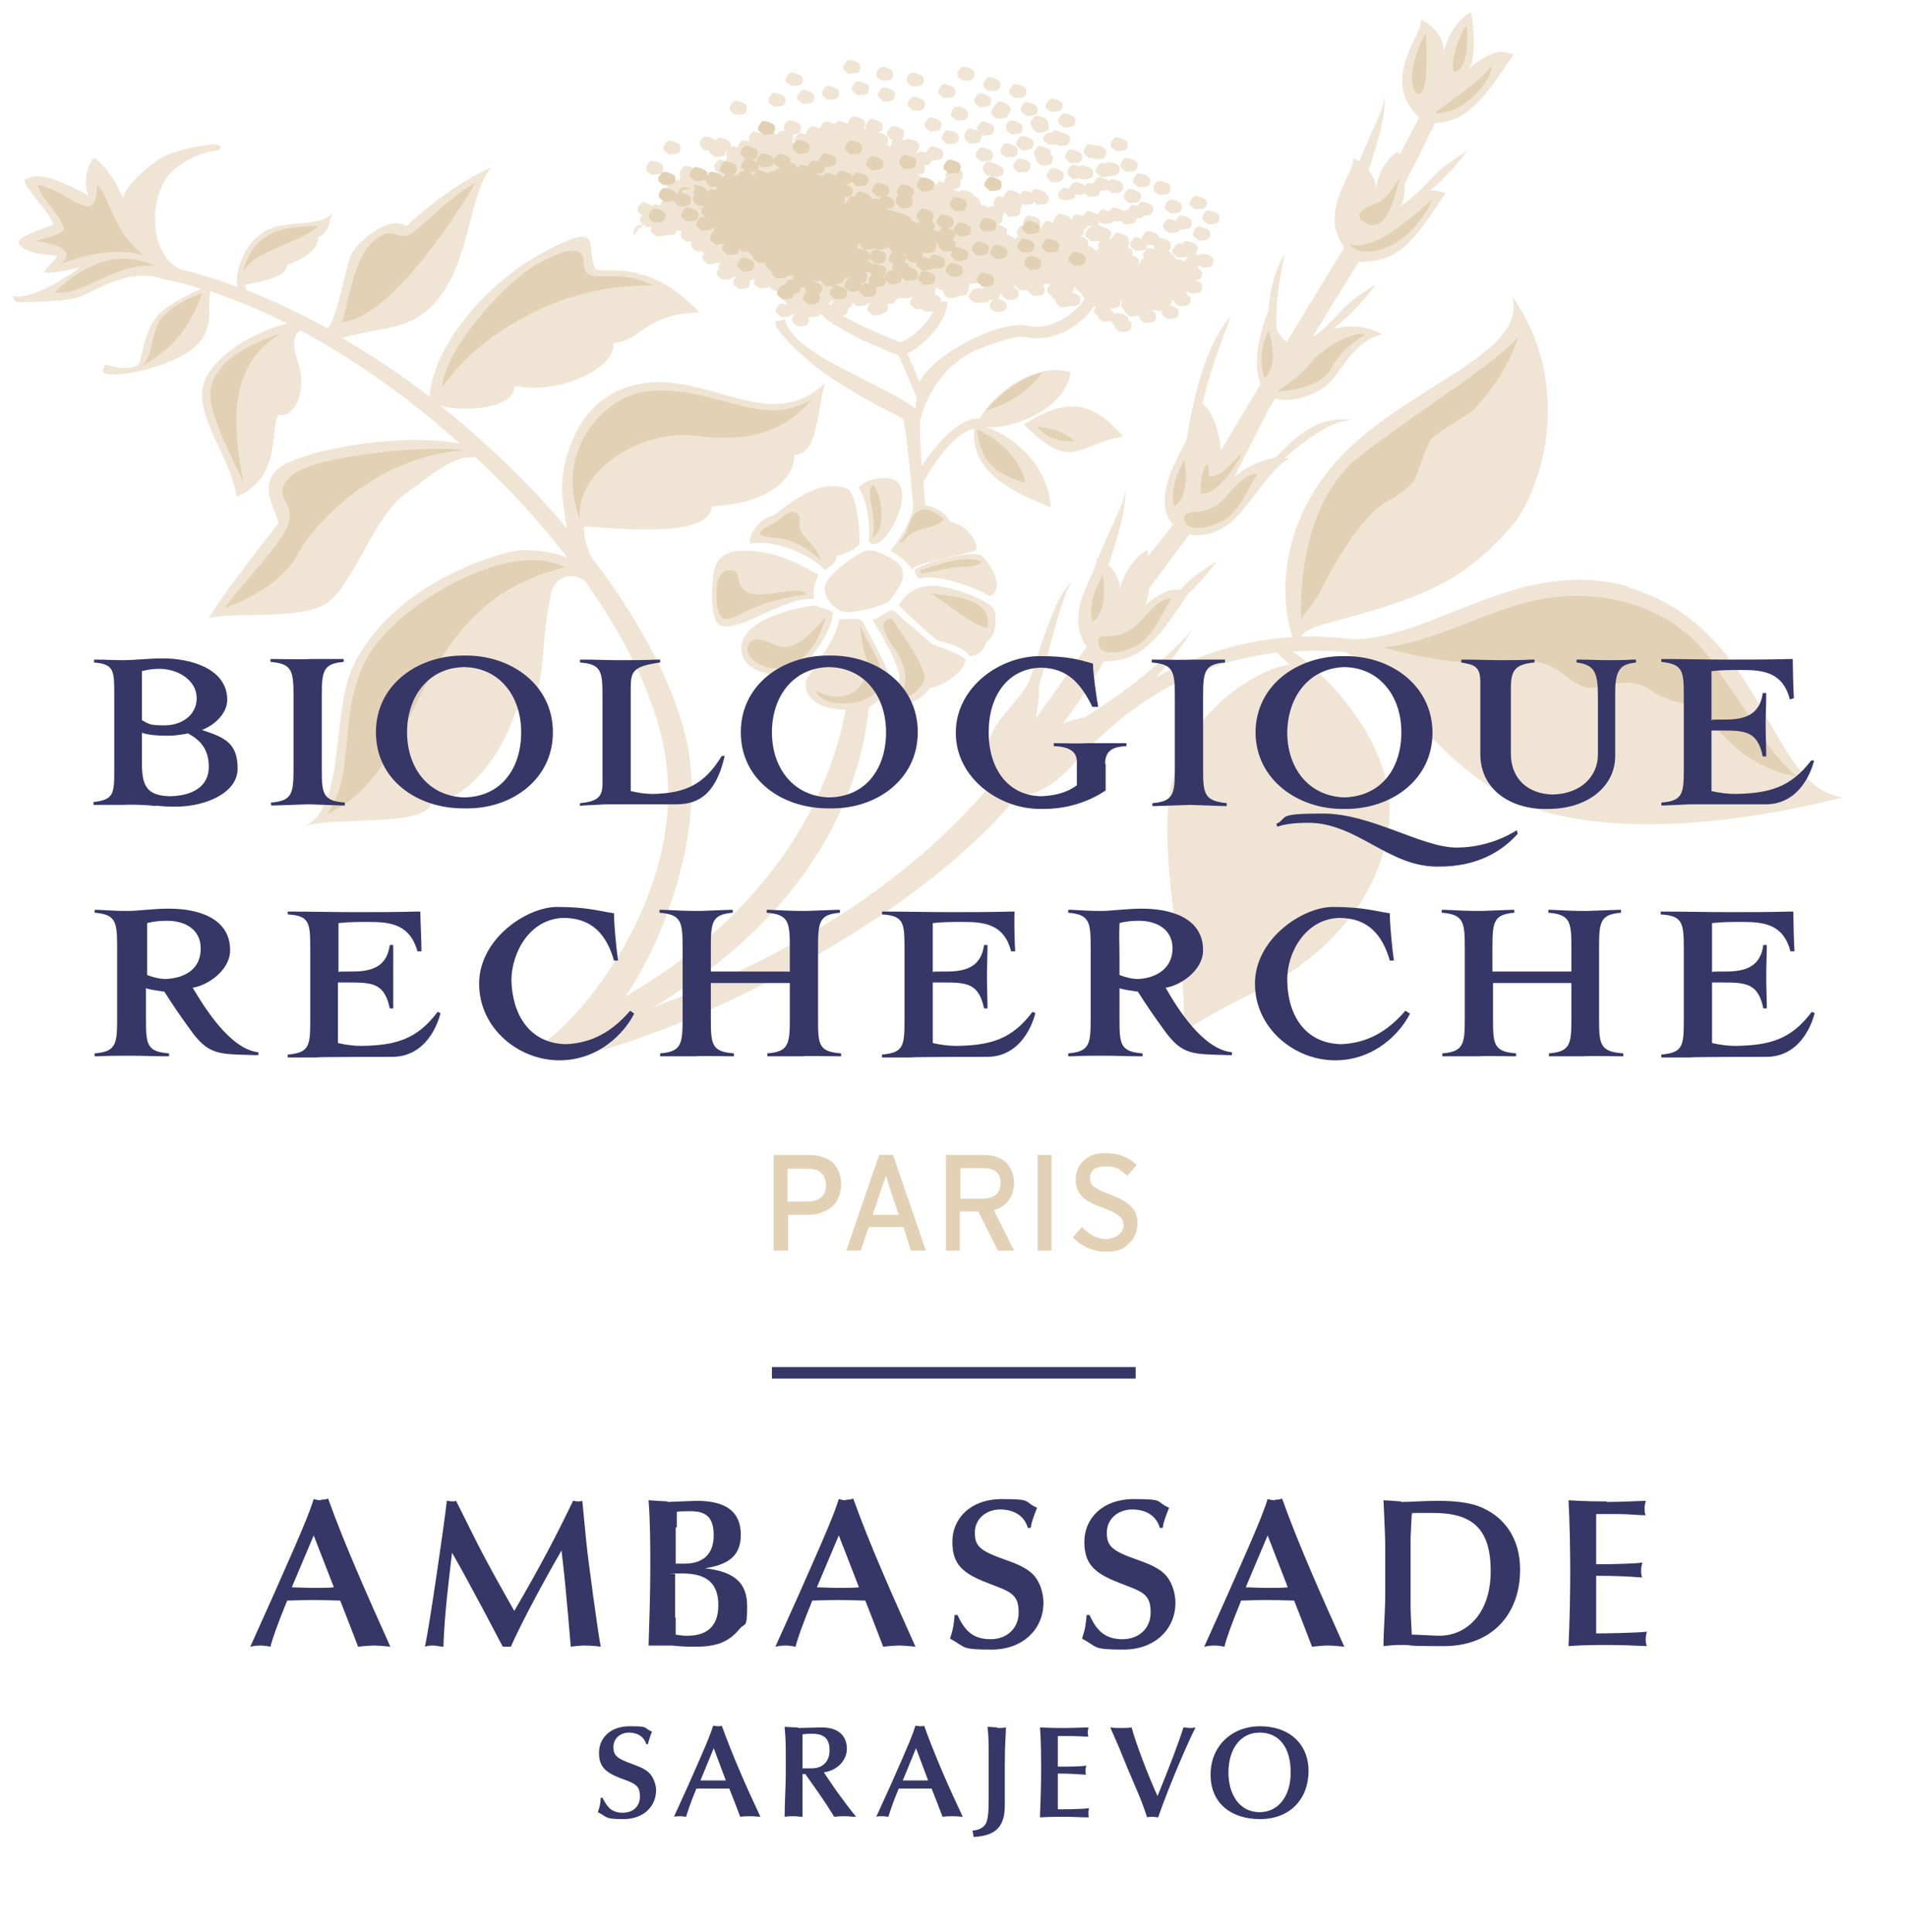 <svg xmlns="http://www.w3.org/2000/svg" width="116.7mm" height="118.2mm" viewBox="0 0 330.8 335.1"><defs><style>      .cls-1 {        fill: #363667;      }      .cls-2 {        fill: #363667;      }      .cls-3 {        fill: none;        stroke: #363667;        stroke-miterlimit: 10;        stroke-width: 2px;      }      .cls-4 {        fill: #f0e5d4;      }      .cls-5 {        fill: #e2d1b4;      }    </style></defs><g><g id="Layer_1"><g><path class="cls-4" d="M282.7,101.8c-18.8-5.4-33.1,8.5-47.7,9.1-2.5-.3-5.7-.6-9.3-.5.9-1.4,3.2-2,9.6-3.7,15.3-4.2,20.2-8.1,26.4-14.8s11.3-25.7.6-40.5c2.7,9.3-15.5,14.7-27.6,25.7-11.9,10.9-13.3,24.7-10.5,33.4-6.7.4-14.8,2.1-23.7,7,2.1-2.2,4.2-4.9,6.3-8.2-5.8,6.3-12.4,11.2-18.6,15.1-1.2.2-2.5.6-3.8,1.1,3.3-4.5,6-8.8,7.1-10.8,6.3,0,9.1-3.3,14.5-11.6,1.9-1.8,3.7-3.8,5-5.7-3.9,2.4-5.1,3.6-6.3,4.9-1.1-.2-2.9,0-6.2,2.8.5-.6.7-1.7.8-3l7-9.4c2.4.5,5.4-.3,8-2.8,2.5-2.5,7.1-9.8,9.4-10.3-.2,0-.5-.2-.8-.2,4.1-3.6,8.5-6.6,11.6-6.5-5.6-.9-9.3,2.4-13.3,6.5-2.1.3-4.9,1.5-7,3.2l5.8-11.5s.4-.7,1.2-2c3.3,1,7.9-1,9.7-3,1.4-1.4,4.4-7.3,8.9-8.1-3-1.7-6-1.6-8.5-1,2.7-2.1,5.5-5,7.4-7.7-7,4.4-5.5,4.8-10.4,8.8l-.6.3,8-13c6.7.2,9.4-3.2,15.1-12-.7,0-1.4-.5-2.8-.3,2.5-2,4.8-4.6,6.6-7-7.1,4.5-5.5,4.8-10.7,9h-.1c-.3.3-.6.5-.9.8.6-.7.8-2.4.8-4.1,1.8-3.4,3.8-7.5,5.2-10.4,5.6-.4,8.3-3.9,13.7-12-1.3,0-2.5-1.9-7.8,2.5,1.2-1.5,1-6.5.4-9.8-1.7.9-4,3.3-4.9,7.4.7-2.1-1.4-5.2-3.9-6.1.9,2.2-7.4,10.2-.2,17l-3.4,6.4c-.1-.2-.2-.3-.3-.5-1.5.8-3.3,3-3.8,6.4,0-1-.5-2.2-1.3-3.2,1.7-5,3.3-10.7,2.7-13.3.4,2.2-1.6,5.1-4.3,11.8-.4-.2-.7-.4-1.1-.6.8,2-6.3,9.1-1.5,15.5l-10,16.4c-.6-.5-1.2-1.2-1.7-2.1-.4-2.8.3-8.6,1.4-13.2-1.9,3-2.6,6.6-2.9,10-1.7,4.1-2.7,9.5-1.3,12.6l-6.9,11.5c-.4-3.5-1.3-6.5-3.2-8.1,1.4-6,3.3-10.8,4.9-15.1-4.3,4.7-6.4,13.6-7.7,21.5-1.2,2.3-2.6,4.7-3.3,7.3-1.1,4.1,0,6.2,1,7.3l-4.3,5.4c-.1-.4-.1-.7-.2-1-1.7.9-4,3.3-4.9,7.4.5-1.5-.4-3.4-1.8-4.8,1.7-5.1,3.4-10.9,2.8-13.6.4,2.3-1.7,5.2-4.6,12.4-.1,0-.2,0-.3,0,.1.2.1.5,0,.8-.2.6-.5,1.2-.7,1.8-1.4,3.1-4.2,8.1-1,12.8l-8.8,12.4c.3-2.5.7-4.2.5-5.4,2-7,3.7-15,5.7-18.3-2.4,1.9-4.9,9.4-7.1,16.5h-.1c-.2,2.2-5.1,6.7-6.4,9.2-1.6,2.9-.2,6.8-.2,9.2-14.7,17.8-36.4,30.6-58.8,38.9,30.7-18.2,36.5-41.6,37.4-52.1,3-1.3,3.4-4.4,3.4-5.6s-3.9-7.9-4.4-9.1-3.8-.1-4.1-.7c-.6,4.5-5.9,10-5.9,11.3,0,2,1.4,4.5,7,4.6-5.3,27.3-26.5,43-38.2,49.7,7.1-10.4,12.8-27.5,11.2-40.8-1.2-9.7-6.9-21.6-15.7-33.5h0l-1.2-1.5c-.9-1.5-1.5-3.5-1.5-5.7,10.5.8,21.7,1.4,22.2-3.5,11.2-.5,14.7-6.1,14.2-8.9,4.2.2,4.1-8.1,5.4-12.5-8.9,8.9-19.8-1.4-30.9,0-13.4,1.5-15.1,16.2-14.7,19.4.2,1.4.4,3.6.8,5.8-6.3-7.5-13.8-14.8-22-21.3,3.8,1.3,13.2.6,12.9-3.4,7.3,1.7,17.7-2.9,17.2-7.4,5-.4,5.4-5.1,14.9-5.3-8.8-9.7-17.1-6.6-17.9-7.5-.9-.9-.7-4.2-1.2-5s-1.2-1.7-9.1,2.7c-7.8,4.4-17.8,14.7-18.6,24.4-4.8-3.7-9.9-7.1-15.2-10.2,8.1-2.2,12.7-1.1,17.4-7.7,4.9-6.9,4.9-18.1,8.6-21.9-7.7,3.3-14.8,10.2-14.8,10.2-2.9-1.9-7.8,2.2-9.3,4.4-1.3,1.9-2.2,10.1-4.3,13.4-4.6-2.5-9.4-4.8-14.2-6.7,0-.3-.2-.6-.2-.9,4.2-.8,7.3-1.6,7.3-3.5,4.5-1.4,5.6-3.8,5.3-4.8,1.7-.4,2.1-2.5,2.4-4.3-.7,2.4-7.5,1.5-10.5,2.8-5.3,2.2-6.2,8.6-5.9,9.7,0,0,0,.3.2.5-3.4-1.3-6.8-2.3-10.3-3.2h0c-6-3.5-4.8-14.2-.7-17.3,4.1-3.2,7.5-3.2,7.5-3.2,0,0,.9-.6,0-1s-8,.9-10.4,2.6c-2.5,1.8-5.5,4.4-6.1,6.6-1.9-4.3-3.8-6.1-5-6.9-1.3,1.3-1.9,4.3-1,6.5-8.2-4.5-9.6-3.3-10.9-2.8-1.3.4,4.6,6,4.8,7.9-3.7,1.3-5.5,2.1-5.9,2.7s.4,2.3,6.3,2.6c1,0-2.3,2.6-1.9,2.9.6.5,6.1-.8,6.1-.8-2.4,1.9-8.9,5.8-11.6,4.9.2,1.3,1.1,1.1,1.1,1.1,0,0,7.1,0,9.8-.7s9-5.5,15.2-3.3h0c2.2.4,4.4,1,6.6,1.7-1.4.6-4.3,1.9-6.7,3.8-3.4,2.7-3.6,8.8-4.2,9.3-1.8,1.4-5.8,0-5.8,0,0,0-.7,1.3-.2,1.5,2.8,1,11.8-1.3,15.4-4.2,4.1-3.2,2.4-7.6,3.1-10,4.4,1.5,8.9,3.4,13.3,5.6-4,1-9.9,3.6-13.3,8.1-4.8,6.1,3.5,14.2,4.5,22,7.6-3.4,5.8-10.5,7.2-14.3,2.7.9,5.3-4.1,3.4-9.3-.4-1.2-1.3-4.2.5-5.3,9.6,5.2,19.1,11.9,27.6,19.6-11-2-28.3,1.4-31.6,4.5-3.8,3.5.9,8.5,0,9.6s-9.3,11.8-11.9,16.2c4.4-1.2,16.7.6,21-3s7.9-15,13.4-18.8c4.3-3,7.9-6.5,11.9-6.1,5.9,5.5,11.2,11.3,15.9,17.4-2.2-.9-4.9-1.3-7.7-1.3-3.4,0-22.6,5.6-29.5,20.2-3.8,8-1.2,24.5-8.4,27.7,5.4-1.8,20.9.3,22.1-4.1,3,.3,10.5-4,14.6-15.9,5.8-.9,3.7-9.4,6.1-20.5.3-1.7,2.6-4.2,5.8-2.1,7.6,10.7,12.8,21.5,14.1,31.2,3.3,23.6-15.2,45.5-21.8,49.3l4,.2c-1.5.9-3.4,1.3-2.1,1.9,6.2,2.4,57.7-17.3,80.9-45.2,4.5-.3,7.8-3.3,10.4-6.4,6.1-6.3,16.7-16.4,34.6-18.5l2.3,2.1c-4.8.2-19.6,8.4-21.1,23.8s5.5,38.1,1.3,40.5c5.3-3.2,9.4-5.5,15.4-8.4s19.5-12.1,21.5-27.9c1.8-14.4-11.8-27.1-16.6-30.3,2.9-.2,6-.2,9.2.1,8.3,4.3,17.2,23.8,36.4,28.2,20.6,4.8,46.7-2.3,49.8-3-13.1-1.7-13.4-29.5-37.2-36.4h0ZM212.1,84.7h-.1c0,0,0,0,0,0,0,0,.1,0,.1,0ZM177.6,73.6c8.4,8.4,8.9,3.6,17.2,2.1-6.1-7.2-10.8-6-17.2-2.1ZM153.6,82.9c-.8,0-2.9,0-4.7,1.6,1.4,2,2.1,6.1,1.8,9.4,2.3,3.3,9.9-11,2.9-11ZM134.2,89.4c-2.8.6-4.5,3.7-4.1,4.9,4.1-.9,10.8,2,13,4.6,2-1.5,2-1.8,2-2.4,1.5-.5,3.3-1.2,4-2.2,0-1.2-.1-7-1.8-9.4-4.8-2.1-9.6,1.8-13.1,4.5h0ZM123.6,101.5c-.2,1-.4,6.8,1.7,7.1,3.9.6,10.7-5.1,15.9-4.7-.4-2.2.8-4.2.8-4.2-2.9-1.6-7.1-4.2-13.1-4.2-5.9,0-5.1,5-5.3,6h0ZM136.2,117.3c1.8,0,7.9-6.1,8.3-11.1-1.1-.8-2.4-.6-2.8-1.2-3.1.2-12.4,2.2-13.1,6.9-.6,4.6,5.8,5.4,7.6,5.4h0ZM153.1,121.9c3.6.9,6.5-.1,8.2-2.6,1.7,0,6.1-2.7,6.2-4.9-1.3-1.3-5.2-2.3-5.9-2.8l-6.4-5.5c-.6-1-2.8,1.4-3.9,1.4,1.3,1.9,5,8.3,4.7,10.2-.4,1.9-1.6,3.6-2.9,4.2h0ZM168.2,113.8c.7,0,2.2-.3,2.9-2.5,1.5-.7,1.9-3.6,1.4-5.4s-7.8-4.3-10.6-4.3-4.8,1.2-6,3.4c.4.5,6.1,5.8,6.8,6.1.8.3,4,.7,5.5,2.7h0Z"></path><path class="cls-4" d="M170.3,96.4c-1.5-1.2-10.7,1.3-11.7,2.5.1.9.9,1.5.9,1.5,2.9-1.1,10.2,1.7,12.2,3,2.8-1.2.1-5.7-1.4-7ZM154.3,104.2c.7-.8,1.7-2.4,2.1-3.2s.4-2.5-.7-3.4c-1-.8-4-2.5-5.5-2.1-1.2.3-6.2,3.7-7,5.8s1.8,4.9,3.7,4.9,6.7-1.2,7.4-2ZM170.2,28c.2,0,1.3,0,1.6-.2.4-.2.6-1,.3-1.5-.3-.4-1.6-.8-1.9-.7-.4,0-.8.7-.9,1s0,.7.2.8c.1.2.5.4.7.6h0ZM176.1,27.1c.4-.2.6-1,.3-1.5-.3-.4-1.6-.8-1.9-.7-.4,0-.8.7-.9,1s0,.7.2.8c.1.2.5.4.7.6.2,0,1.3,0,1.6-.2h0ZM176.7,29.9c.2,0,1.3,0,1.6-.2.4-.2.6-1.1.3-1.5s-1.6-.8-1.9-.7c-.3,0-.7.7-.9,1-.1.3,0,.7.2.8.2.2.5.5.7.6h0ZM167.3,23.4c0,.3,0,.7.2.9.1.2.5.4.7.6.2,0,1.3,0,1.6-.2.3,0,.5-.7.4-1.2q.1,0,.2,0c.2,0,1.3,0,1.6-.2.4-.2.6-1,.3-1.5-.3-.4-1.6-.8-1.9-.7-.3,0-.7.7-.9,1-.1.2,0,.4.1.6-.5-.2-1.2-.4-1.4-.4-.4,0-.8.7-.9,1h0ZM177.2,34.8c-.3-.4-1.6-.8-1.9-.7-.4,0-.8.7-.9,1-.1.2-.1.4,0,.6-.1.2-.2.3-.3.4,0,.3,0,.7.2.9.2,0,.5.4.7.6.2,0,1.2,0,1.6-.2.3,0,.5-.7.4-1.1.3-.5.4-1.1.2-1.5ZM178.7,33.7c-.1.3,0,.7.2.8.1,0,.1,0,.2.2,0,0,.1.2.1.2.1,0,.5.4.7.6.2,0,1.3,0,1.6-.2.4,0,.6-1,.3-1.4q-.1,0-.3-.2c0,0-.1-.2-.1-.2-.3-.4-1.6-.8-1.9-.7-.3,0-.7.7-.8.9Z"></path><path class="cls-4" d="M171.4,30.5h.4c.1,0,.2.2.3.2.2,0,1.3,0,1.6-.2.3,0,.6-1,.2-1.4-.2-.2-.6-.4-1-.6-.5-.3-1.3-.5-1.5-.5-.4,0-.8.7-.9,1s0,.7.2.8c.1.3.5.6.7.7ZM184.1,31.3c.4-.2.6-1,.3-1.4s-1.6-.8-1.9-.7c-.3,0-.7.7-.9,1-.1.3,0,.7.2.8.2.2.5.5.7.6s1.3,0,1.6-.3h0ZM184.8,26.9c-.1.3,0,.7.2.8.2.2.5.4.7.6.2,0,1.3,0,1.6-.2.4-.2.6-1,.3-1.4s-1.6-.8-1.9-.8-.8.7-.9,1h0ZM187.3,30.9c.1,0,.2,0,.3.2.2,0,1.3,0,1.6-.2.4-.2.6-1,.3-1.5-.4-.4-1.6-.8-1.9-.7-.1,0-.2,0-.3.2-.4-.2-.8-.3-1.2-.3-.4,0-.8.7-.9,1,0,.3,0,.7.2.9.1,0,.5.4.7.6l1.2-.2h0ZM188.9,27.4c.1,0,.5,0,.8,0l.2.2c.2,0,1.3,0,1.6-.2s.6-1,.3-1.5c-.3-.4-1.6-.8-1.9-.7h-.1l-.9-.2c-.4,0-.7.7-.9,1-.1.3,0,.7.2.8.2.2.5.5.7.6h0ZM191.6,28.3c-.3,0-.5,0-.6,0-.3,0-.7.7-.9,1-.1.3,0,.7.2.8.2.2.5.4.7.6.2,0,1.2,0,1.6-.2.1,0,.1,0,.1,0,.4,0,.8,0,1.1-.2.4-.2.6-1.1.3-1.5-.4-.4-1.6-.8-1.9-.7-.3,0-.4.2-.6.4h0Z"></path><path class="cls-4" d="M184.5,34.7c.2,0,1.3,0,1.6-.2.2,0,.4-.4.4-.7.3,0,1.2,0,1.6-.2.1,0,.1,0,.1,0,.2,0,.4.4.6.5s1.2,0,1.6-.2c.2,0,.4-.4.4-.8.4,0,.9,0,1.3-.2.1,0,.5.4.7.6.2,0,1.2,0,1.6-.2s.6-1,.3-1.5c-.3-.4-1.6-.8-1.9-.7-.1,0-.3,0-.4.3-.4-.4-1.6-.7-1.8-.7-.3,0-.7.7-.9,1q0,0-.1.2l-.8-.2c-.2,0-.4.2-.6.5-.4-.4-1.5-.7-1.8-.6-.3,0-.7.7-.9,1v.2c-.4-.2-.9-.3-1-.2-.3,0-.7.7-.9,1,0,.3,0,.7.2.9.2,0,.5.2.7.3h0ZM194.4,28.4c-.1.3,0,.7.2.8.2.2.5.4.7.6.2,0,1.3,0,1.6-.2.4-.2.6-1.1.3-1.5s-1.6-.8-1.9-.7c-.4,0-.8.7-.9,1h0ZM196.6,31.1c-.1.3,0,.7.2.8s.5.4.7.6c.2,0,1.2,0,1.6-.2s.6-1.1.3-1.5-1.6-.8-1.9-.7c-.4,0-.8.7-.9,1h0ZM195.9,35.2c.2,0,1.2,0,1.6-.2.3-.2.6-1,.3-1.5-.4-.4-1.6-.8-1.9-.7-.4,0-.8.7-.9,1s0,.7.2.8c.1.2.5.5.7.6h0ZM202.1,35.6c-.1.3,0,.7.2.8.2.2.5.4.7.6.2,0,1.2,0,1.6-.2.3-.2.6-1,.3-1.5-.3-.4-1.6-.8-1.9-.7-.4,0-.8.7-.9,1h0ZM204,38.3c-.5-.2-1.1-.4-1.3-.3-.4,0-.8.7-.9,1s0,.7.2.8c.2.2.5.4.7.6.2,0,1.3,0,1.6-.2.1,0,.3-.2.3-.4.1,0,.1,0,.1,0,.2,0,1.3,0,1.6-.2.4-.2.6-1,.3-1.5-.3-.4-1.6-.8-1.9-.7-.2,0-.5.5-.7.8h0Z"></path><path class="cls-4" d="M207.3,36.3c.2,0,1.3,0,1.6-.2.4-.2.6-1,.3-1.4s-1.6-.8-1.9-.7c-.3,0-.7.7-.9,1-.1.3,0,.7.2.8.1,0,.5.3.7.5h0ZM208.6,37.5c-.1.3,0,.7.2.8.1.2.5.4.7.6.2,0,1.3,0,1.6-.2.4-.2.6-1,.3-1.5-.3-.4-1.6-.8-1.9-.7-.4,0-.8.7-.9,1h0ZM207.9,39.3c-.4,0-.7.7-.9,1-.1.3,0,.7.2.8.2.2.5.4.7.6.2,0,1.3,0,1.6-.2.4-.2.6-1,.3-1.5-.4-.4-1.6-.7-1.9-.7h0ZM201,33.8c.2,0,1.3,0,1.6-.2.4-.2.6-1.1.3-1.5s-1.6-.8-1.9-.7c-.4,0-.8.7-.9,1,0,.3,0,.7.2.9.1,0,.5.4.7.5h0ZM197.3,35.7l-.8-.2c-.3,0-.7.7-.9,1h-.5c-.3,0-.7.7-.9,1-.1.3,0,.7.2.8.1.2.5.4.7.6.2,0,1.2,0,1.6-.2.2,0,.4-.4.4-.8.4,0,.8,0,1-.2.1,0,.2,0,.2-.3.4,0,.9,0,1.3-.2.4-.2.6-1,.3-1.5-.3-.4-1.6-.8-1.9-.7s-.5.4-.7.7h0ZM157.5,17.8c-.1.3,0,.7.2.8.2.2.5.4.7.6.2,0,1.3,0,1.6-.2.4-.2.6-1,.3-1.5-.4-.4-1.6-.8-1.9-.7-.4,0-.8.8-.9,1h0ZM160.6,22.2c.2,0,.5.4.7.6.2,0,1.2,0,1.6-.2.3-.2.6-1,.3-1.5-.3-.4-1.6-.8-1.9-.7-.3,0-.7.7-.9,1-.1.2.1.6.2.8h0ZM165,19.5c-.1.3,0,.7.2.8s.5.4.7.6c.2,0,1.2,0,1.6-.2s.6-1,.3-1.5c-.3-.4-1.6-.8-1.9-.7-.4,0-.8.7-.9,1h0ZM152.9,14c.2,0,1.3,0,1.6-.2.4-.2.6-1,.3-1.5-.3-.4-1.6-.8-1.9-.7-.3,0-.8.7-.9,1,0,.3,0,.7.2.9.3.1.5.3.7.5h0ZM147.2,12.8c.2,0,1.2,0,1.6-.2s.6-1,.3-1.5c-.3-.4-1.6-.8-1.9-.7-.3,0-.7.7-.9,1-.1.3,0,.7.2.8.2.2.5.5.7.6h0ZM193.6,26.2c.2,0,1.3,0,1.6-.2.4-.2.6-1,.3-1.4s-1.6-.8-1.9-.8-.8.7-.9,1,0,.7.2.8c.2.2.5.5.7.6h0ZM152.3,16.2c-.1.3,0,.7.2.8s.5.4.7.6c.2,0,1.3,0,1.6-.2s.6-1.1.3-1.5-1.6-.8-1.9-.7c-.4,0-.8.8-.9,1h0ZM116,26.8c.2,0,1.2,0,1.6-.2s.6-1,.3-1.5c-.3-.4-1.6-.8-1.9-.7-.3,0-.8.7-.9,1s0,.7.2.8.5.4.7.6h0ZM113,30.3c.2,0,1.3,0,1.6-.2.4-.2.6-1,.3-1.5-.3-.4-1.6-.8-1.9-.7-.4,0-.8.7-.9,1,0,.3,0,.7.2.9.2,0,.5.4.7.5ZM127.5,19.9c.2,0,1.2,0,1.6-.2s.6-1,.3-1.5c-.3-.4-1.6-.8-1.9-.7-.3,0-.7.7-.9,1-.1.3,0,.7.2.8.1.2.5.5.7.6h0ZM122.3,26.1c.2,0,1.3,0,1.6-.2.4-.2.6-1.1.3-1.5-.4-.4-1.6-.8-1.9-.7-.4,0-.8.7-.9,1,0,.3,0,.7.2.9.1,0,.5.4.7.5h0ZM177.1,18.7c-.1.3,0,.7.2.8.2.2.5.4.7.6.2,0,1.3,0,1.6-.2.3,0,.6-1,.2-1.5-.3-.4-1.6-.8-1.9-.7s-.7.8-.8,1Z"></path><path class="cls-4" d="M181.5,22.8c.4-.2.6-1,.3-1.4h0c0-.3-.1-.5-.2-.6-.3-.4-1.6-.8-1.9-.7-.3,0-.7.7-.9,1-.1.3,0,.6.2.8,0,.2.1.4.2.5.1.2.5.4.7.6.2,0,1.2,0,1.6-.2h0ZM182.3,19.4c.2,0,1.2,0,1.6-.2s.6-1,.3-1.4c-.4-.4-1.6-.8-1.9-.7-.3,0-.7.7-.9,1-.1.3,0,.7.2.8s.5.4.7.5h0ZM183.6,20.7c-.1.3,0,.7.2.8.1.2.5.4.7.6.2,0,1.3,0,1.6-.2.4-.2.6-1,.3-1.5-.3-.4-1.6-.8-1.9-.7-.3,0-.8.7-.9,1h0ZM181,23.7c-.1.3,0,.7.2.8.1,0,.5.4.7.6.2,0,1.1,0,1.5,0,.1,0,.2,0,.2.2.2,0,1.3,0,1.6-.2s.6-1.1.3-1.5c-.2-.2-.6-.4-1-.5-.5-.3-1.3-.5-1.5-.5s-.3.2-.5.4c-.2,0-.5,0-.6,0-.4,0-.8.6-.9.9Z"></path><path class="cls-4" d="M176,17c.2,0,1.3,0,1.6-.2.4,0,.6-1,.3-1.5-.3-.4-1.6-.8-1.9-.7-.4,0-.7.7-.9,1,0,.3,0,.7.2.9.1,0,.5.3.7.5h0ZM174.5,21.8c0,.3,0,.7.2.9.2.2.5.4.7.6.2,0,1.3,0,1.6-.2s.6-1,.2-1.5c-.3-.4-1.6-.8-1.9-.7-.3,0-.7.6-.8.9ZM179.1,24.3c-.3-.4-1.6-.8-1.9-.7-.3,0-.7.7-.9,1-.1.3,0,.7.2.8.2.2.5.5.7.6s1.2,0,1.6-.2.7-1,.3-1.5h0ZM179.7,27.4c-.1.3.1.6.2.7.2.2.5.4.7.6.2,0,1.3,0,1.6-.2.4-.2.6-1.1.3-1.5l-.2-.2c0-.3,0-.5-.1-.7-.3-.4-1.6-.8-1.9-.8s-.7.7-.9,1c-.1.3,0,.7.2.8,0,.2.1.3.1.3h0Z"></path><path class="cls-4" d="M173.3,17.6c-.3,0-.7.7-.9,1-.2.2-.3.4-.4.6-.1.3,0,.7.2.8.1.2.5.4.7.6.2,0,1.2,0,1.6-.2.2,0,.3-.3.4-.6.3-.2.6-1,.2-1.4-.2-.4-1.5-.8-1.8-.8Z"></path><path id="B" class="cls-4" d="M163.7,17c.2,0,1.3,0,1.6-.2.4-.2.6-1,.3-1.5-.3-.4-1.6-.8-1.9-.7-.3,0-.7.7-.9,1-.1.3,0,.7.2.8.1,0,.5.4.7.6h0Z"></path><path class="cls-4" d="M147.8,15.1c-.1.3,0,.7.2.8.2.2.5.4.7.6.2,0,1.2,0,1.6-.2s.6-1,.3-1.5c-.3-.4-1.6-.8-1.9-.7s-.8.7-.9,1h0ZM165.9,24.8c.3-.2.6-1.1.3-1.5s-1.6-.7-1.9-.7-.7.7-.9,1c-.1.3,0,.7.2.8.1.2.5.4.7.6.2,0,1.3,0,1.6-.2h0ZM161.6,25.4c-.4,0-.7.7-.9,1-.1.3,0,.7.2.8.1.2.5.4.7.6.2,0,1.2,0,1.6-.2s.6-1,.3-1.5c-.3-.4-1.6-.7-1.9-.7h0ZM171.5,15.8c.2,0,1.3,0,1.6-.2.4-.2.6-1.1.3-1.5s-1.6-.8-1.9-.7c-.4,0-.7.7-.9,1-.1.3,0,.7.2.8.1.2.5.4.7.6h0ZM169.2,18c.1,0,.5.4.7.6.2,0,1.2,0,1.6-.2.4,0,.6-1,.3-1.5-.4-.4-1.6-.8-1.9-.7-.3,0-.7.7-.9,1-.1.2,0,.6.2.8h0ZM167,14c.2,0,1.3,0,1.6-.2.4-.2.6-1,.3-1.5-.3-.4-1.6-.8-1.9-.7-.3,0-.7.7-.9,1,0,.3,0,.7.2.9.1,0,.5.4.7.5h0ZM158.2,15c.2,0,1.3,0,1.6-.2.4-.2.6-1.1.3-1.5-.4-.4-1.6-.8-1.9-.7-.4,0-.8.7-.9,1s0,.7.2.8c.2.2.5.5.7.6h0ZM138.3,16.6c-.1.3,0,.7.2.8.1,0,.5.4.7.6.2,0,1.3,0,1.6-.2.4-.2.6-1,.3-1.5-.3-.4-1.6-.8-1.9-.7s-.7.7-.9,1h0Z"></path><path class="cls-4" d="M143.5,17.3c.2,0,1.3,0,1.6-.2.4-.2.6-1,.3-1.5-.3-.4-1.6-.8-1.9-.7-.3,0-.7.7-.9,1-.1.3,0,.7.2.8.2.2.5.5.7.6h0ZM137.2,14.9c.2,0,1.3,0,1.6-.2.4,0,.6-1,.3-1.4s-1.6-.8-1.9-.7c-.4,0-.7.7-.9,1-.1.3,0,.7.2.8.2,0,.5.3.7.5h0ZM134.2,18.5c.2,0,1.2,0,1.6-.2s.6-1,.3-1.5c-.4-.4-1.6-.8-1.9-.7-.3,0-.7.7-.9,1,0,.3,0,.7.2.9.2,0,.5.3.7.5h0ZM111.2,37.4c0,.2-.2.3-.2.4,0,.3,0,.7.2.9.2,0,.5.4.7.6s.6,0,1,0c0,0,0,.2,0,.3,0,.3,0,.7.2.8.2.2.5.4.7.6.2,0,1.3,0,1.6-.2.2,0,1.2,0,1.6-.2.2,0,.3-.3.4-.6.2,0,.5,0,.7,0h0c0,0,.1.2.1.2,0,0-.1.2-.1.2,0,.3,0,.7.2.9.1.2.5.4.7.6.1,0,.6,0,1,0,0,0-.1.2-.1.3-.1.3,0,.7.2.8.2.2.5.4.7.6.1,0,.6,0,1,0l.3.3h.1c-.1.2-.2.4-.3.5-.1.3,0,.7.2.8.2.2.5.4.7.6.2,0,1.3,0,1.6-.2,0,0,.1,0,.1,0,.2,0,.4,0,.5,0-.1.2-.2.4-.3.5s-.1.3,0,.5c-.1.2-.2.3-.3.5-.1.3,0,.7.2.8.1.2.5.4.7.6.2,0,1.3,0,1.6-.2.1,0,.2-.2.3-.3h.5c-.2.2-.4.4-.5.7-.1.3,0,.7.2.8s.5.4.7.6c.2,0,1.3,0,1.6-.2.3,0,.5-.8.4-1.3.2,0,.3,0,.4,0s.2-.2.3-.3h.1c0,.2-.1.3-.1.3-.1.3,0,.7.2.8.2.2.5.4.7.6.2,0,1.3,0,1.6-.2.1,0,.1,0,.2,0,.2.2.5.4.7.6.1,0,.4,0,.7,0,0,.2.1.3.2.4.2.2.5.4.7.6h.2c-.1.4,0,.8.2.9l.3.3c0,0-.1,0-.1.2l-.9-.2c-.3,0-.7.7-.9,1-.1.3,0,.7.2.8s.5.4.7.6c.2,0,1.2,0,1.6-.2.1,0,.2-.2.3-.3h.5c-.2.2-.4.4-.5.7-.1.3,0,.7.2.8.2.2.5.4.7.6.2,0,1.2,0,1.6-.2.3,0,.6-1,.3-1.4q.1,0,.2,0c.4,0,1.2,0,1.5-.2.1,0,.2,0,.2-.3h.4c.7.7,1.4,1.3,2.2,1.8,1.4.9,3.2,1.8,4.9,2.7l6.3,2.7,3.1,7.2c-.1.7-.2,1.3-.2,2-.8-.7-1.8-1.3-3-2l-7.5-3.9c-5.4-2.6-10.7-5.8-11.9-8.8-.1-.3-.2-.6-.2-.8l-1.7.3c.1.4.1.9.3,1.2,5.7,7.8,16.5,12.9,21.8,15.7.4.3,1.3,9.2,1.8,15.1,0,1.8-1.8,5.2-3.9,7.8,1.7,1.1,3.4,2.3,3.6,3.3,1.1-1.4,11.2-2.9,11.3-3.5s-.6-3.8-4.7-4.9c.1-.3-1.4-2.3-4.2-2.8l-.3-4.1c2-3.6,5.8-8.8,8.8-9.1-.9,8.4,9.1,11.8,13.3,13.6-.5-7-5.8-12-11.3-14,4.3.7,14-3.1,14.7-9.5-6.3-1.7-13.1,3.6-15.8,8.1-3.8-.3-8.2,5.4-10,8.2-.3-3.8-.4-7.2-.3-7.8,0,0,1.8-9.2,10.5-12.6,3.4-1.3,6.7-2.3,8.1-1.9,2,.5,4.1,0,6.1-.8,2.3-1.1,4.3-2.8,5.5-4.6h.3c-.1.2-.2.4-.3.5-.1.3,0,.7.2.8.1.1.2.2.4.3,0,.2.1.4.2.5.2.2.5.4.7.6.2,0,1.1,0,1.5-.2,0,.2.1.5.2.6.1.1.2.2.4.3,0,.2.1.4.2.5.1.2.5.4.7.6.2,0,1.3,0,1.6-.2s.6-1.1.3-1.5c-.1,0-.2-.2-.4-.3,0-.2-.1-.4-.2-.6-.3-.4-1.6-.8-1.9-.7-.1,0-.3,0-.4.3,0-.2,0-.4-.2-.5-.1,0-.2-.2-.4-.3v-.3c.4,0,.8,0,1.2-.2.3,0,.5-.6.4-1.1h.4c-.1.1-.2.2-.2.4-.1.3,0,.7.2.8h.1c.1.2.1.3.2.4h.1c0,.3,0,.4.2.5.2.2.5.4.7.6.2,0,1.2,0,1.6-.2,0,.3.1.6.2.7.1.2.5.4.7.6.2,0,1.2,0,1.6-.2.4,0,.6-1,.3-1.5-.2-.3-.9-.6-1.4-.7h.1c.1,0,.1,0,.2,0,0,0,.2.1.3.2.1,0,.5,0,.9,0h.1c.1.2.6.2,1,0,0,0,0,0-.1,0,0,.3,0,.7.2.9.2.2.5.4.7.6.2,0,1.2,0,1.6-.2s.6-1,.3-1.5c-.2-.3-.9-.5-1.4-.7.2,0,.4-.5.4-.9.1,0,.2,0,.3.2,0,0,.1.2.2.3.1.2.5.4.7.6.2,0,1.3,0,1.6-.2.4-.2.6-1,.3-1.5-.1,0-.3-.2-.5-.3,0,0-.1-.3-.1-.3,0,0-.1,0-.2-.2.2,0,.4,0,.5,0,.2,0,.3.2.4.3.2,0,1.2,0,1.6-.2s.6-1.1.3-1.5c-.2-.3-.8-.5-1.3-.6.4,0,.8,0,1-.2.4-.2.6-1,.3-1.5-.1,0-.3-.2-.5-.3,0,0-.1-.2-.1-.3l-.2-.2c.2,0,.4,0,.5,0,.1,0,.3.2.4.3.2,0,1.3,0,1.6-.2s.6-1.1.3-1.5-1.6-.8-1.9-.7c-.1,0-.3,0-.4.3-.3,0-.6-.3-.9-.3h.1c.4-.2.6-1.1.3-1.5s-1.6-.7-1.9-.7-.4.2-.6.5c-.4,0-.7-.2-.8,0-.3,0-.7.7-.9,1-.1.3,0,.7.2.8.2.2.5.4.7.6.2,0,1.3,0,1.6-.2,0,0,.1,0,.1,0h.1c-.2.2-.4.4-.5.7v.2c-.5-.3-1.4-.5-1.6-.5h-.1c0-.2-.1-.3-.2-.5-.1,0-.3-.2-.5-.4,0,0-.1,0-.1-.2-.1,0-.2-.2-.4-.3.4-.2.6-1,.3-1.5-.3-.4-1.6-.8-1.9-.7,0-.2,0-.4-.2-.5-.3-.4-1.6-.8-1.9-.7-.3,0-.7.7-.9,1v.3c-.4-.2-.9-.3-1.1-.3-.3,0-.7.7-.9,1-.1.3,0,.7.2.8.1.2.5.4.7.6.2,0,1.3,0,1.6-.2.2,0,.4-.4.4-.8.2,0,.7,0,1.1,0,0,.3.1.6.2.7h.1c-.5,0-1-.2-1.2-.2-.3,0-.7.7-.9,1-.1.3,0,.7.2.8-.3,0-.8.7-.9,1q-.1,0-.1.2h-.1c.2-.3.3-.9,0-1.2-.2-.2-.6-.4-1-.5.1-.3.1-.8-.1-1-.1-.2-.4-.3-.7-.4.1,0,.1-.3.2-.4.1-.3.1-.6,0-.8,0-.2,0-.5-.2-.6-.3-.4-1.6-.8-1.9-.7-.3,0-.7.7-.9,1h0c-.2,0-.3,0-.4,0,.3-.3.5-1,.2-1.4-.2-.2-.7-.5-1.2-.6-.5-.3-1.4-.6-1.6-.5-.2,0-.4.2-.6.5-.4,0-.8.7-.9,1s0,.7.2.8.5.4.7.6c.2,0,1,0,1.4,0h.1c0,0,.1,0,.1,0-.1.2-.2.3-.3.5-.1.3,0,.7.2.8-.2,0-.4.2-.5.4-.1,0-.2,0-.3,0,0-.2,0-.3-.2-.4-.2-.2-.6-.4-1-.5.1-.3.1-.7-.1-1-.2-.2-.5-.4-.8-.5,0,0,0,0-.1,0q-.1,0-.3-.2t.2,0c.3,0,.5-.8.4-1.2.1,0,.2,0,.3,0,.1,0,.3-.2.3-.5.1,0,.1,0,.1,0,.2,0,1.2,0,1.6-.2.2,0,.3-.3.4-.6.2.2.4.3.6.4s1.2,0,1.6-.2c.1,0,.1,0,.2-.2.3,0,1.2,0,1.6-.2.4-.2.6-1,.3-1.5-.4-.4-1.6-.8-1.9-.7-.2,0-.5.4-.7.6-.4,0-.9-.3-1.1-.3-.3,0-.7.6-.9.9-.5-.3-1.5-.6-1.7-.6-.3,0-.7.6-.8.9-.5-.2-1.1-.4-1.2-.3-.4,0-.8.7-.9,1h0c0-.2,0-.3-.2-.4-.3-.4-1.6-.8-1.9-.7-.3,0-.7.7-.9,1-.1,0-.1.3,0,.5-.5-.2-1-.3-1.2-.3-.3,0-.7.7-.9,1,0,0-.1.2,0,.3q-.1,0-.2,0c0-.2,0-.4-.1-.5.1-.3.1-.8-.1-1-.3-.4-1.6-.8-1.9-.7-.4,0-.7.7-.9,1-.1.2,0,.5.1.7h-.1c0,0-.2,0-.2,0-.3,0-.7.7-.9,1,0,.3,0,.7.2.9-.2,0-.4.2-.6.5,0,0-.1-.2-.1-.2l-.2-.2s0,0-.1,0c-.2-.2-.6-.4-1-.5.1-.3.1-.7-.1-1-.3-.3-1.1-.6-1.6-.7.2,0,.5,0,.6-.2.3,0,.5-.8.4-1.3.3-.4.4-.9.2-1.3.3,0,.6,0,.9-.2.2,0,.4-.4.4-.7.4,0,.9,0,1.3-.2.1,0,.2,0,.2-.2h0l.7.7c.2,0,1.2,0,1.6-.2s.6-1,.3-1.5c-.3-.4-1.6-.8-1.9-.7-.2,0-.5.3-.6.6,0,0,0,0-.1,0-.3-.4-1.6-.8-1.9-.7-.3,0-.7.7-.9,1v.2c-.4,0-.7-.2-.8-.2-.4,0-.8.7-.9,1-.1.2,0,.5.1.7-.2,0-.3,0-.4,0s-.3,0-.4.3c-.4-.2-1.1-.4-1.4-.4,0,0-.1-.2-.1-.2,0,0-.1,0-.2-.2,0-.2,0-.5-.2-.7s-.5-.4-.9-.5c0,0-.1-.2-.1-.3-.3-.4-1.6-.8-1.9-.7-.2,0-.3,0-.5.3-.4-.3-1-.4-1.4-.5.4,0,1,0,1.2-.2.3,0,.5-.9.4-1.3.4-.2.6-1,.3-1.5-.3-.4-1.6-.8-1.9-.7-.4,0-.8.7-.9,1-.1.2,0,.4.1.6-.2.2-.4.5-.4.7s-.1.2,0,.3c-.3,0-.6-.2-.8-.2s-.5.3-.6.6c0,0-.1,0-.1-.2-.3-.4-1.6-.8-1.9-.7-.1,0-.2,0-.2,0,0-.2,0-.3-.2-.4-.1-.2-.5-.3-.8-.5.3,0,.6,0,.8-.2.4,0,.6-1,.3-1.4,0,0-.1,0-.2,0,.4,0,.9,0,1.1-.2.4-.2.6-1.1.3-1.5s-1.6-.8-1.9-.7c-.1,0-.3,0-.4.3-.1,0-.2-.2-.4-.3.1,0,.1,0,.2,0,.4-.2.6-1,.3-1.5-.3-.4-1.6-.8-1.9-.7-.1,0-.3,0-.4.3l-.6-.3c.4-.2.6-1.1.3-1.5s-1.6-.8-1.9-.7c-.3,0-.7.7-.9,1-.1.3,0,.7.2.8.1.2.5.4.7.6h.1c-.2.2-.3.4-.3.5-.1.2,0,.4,0,.6-.2,0-.5-.2-.8-.3.3-.3.4-1,.1-1.4s-1.6-.8-1.9-.7c-.1,0-.2,0-.3.2,0,0,0-.2-.1-.2.4,0,.9,0,1.1-.2.4-.2.6-1,.3-1.4s-1.6-.8-1.9-.8-.7.7-.9,1c-.1.2,0,.5.1.7-.2,0-.3,0-.5,0,.3-.3.4-1,.1-1.4s-1.6-.8-1.9-.7c-.3,0-.7.7-.9,1v.3c-.5-.3-1.4-.5-1.6-.5s-.5.3-.7.6c-.5-.3-1.4-.6-1.6-.5-.4,0-.7.7-.9,1,0,0-.1,0-.1.2-.4-.2-.9-.4-1.4-.4-.3,0-.7.7-.9,1-.1.2-.1.3,0,.5-.5-.2-1-.3-1.2-.3-.3,0-.7.7-.9,1-.1.2,0,.5.1.7-.1,0-.3-.2-.5-.2.2-.3.4-1,.1-1.3.4,0,.8,0,1-.2.4-.2.6-1,.3-1.5-.3-.4-1.6-.8-1.9-.7-.4,0-.8.7-.9,1s0,.6.1.8c-.3,0-.5,0-.6,0-.2,0-.5.3-.7.6-.5-.3-1.3-.5-1.5-.5-.3,0-.6.4-.7.7-.4-.4-1.6-.7-1.8-.7-.4,0-.8.7-.9,1-.1.2,0,.6.1.8-.4-.2-.9-.3-1.1-.3-.3,0-.7.7-.9,1v.3c-.4-.2-.9-.3-1-.2-.1,0-.2,0-.3.2.1-.3.1-.7-.1-1-.3-.4-1.6-.8-1.9-.7-.3,0-.8.7-.9,1-.3,0-.6.7-.8.9-.1.3,0,.7.2.8s.5.4.7.6c.2,0,1.2,0,1.6-.2.2,0,.4-.5.4-.8.1,0,.2,0,.3,0-.1,0-.1.2-.2.3-.1.3,0,.7.2.8-.2.2-.3.4-.4.6-.4-.2-.8-.2-1-.2-.3,0-.7.7-.9,1,0,.3,0,.7.2.9.1,0,.3.2.5.4-.1,0-.1.2-.1.2-.4,0-.7-.2-.8-.2-.3,0-.7.6-.8.9-.1,0-.2,0-.2,0-.4-.4-1.6-.7-1.8-.7h-.1c0-.3,0-.5-.1-.7-.3-.4-1.6-.8-1.9-.7-.3,0-.7.7-.9,1,0,.3,0,.7.2.9-.1,0-.2.3-.2.3-.1,0,0,.3,0,.4-.5-.2-1.1-.4-1.3-.4-.4,0-.8.7-.9,1s0,.7.2.8c0,0,.4.4.6.5-.1.2-.2.3-.2.4-.1.3,0,.6.1.8-.4,0-.8-.2-.9-.2-.3,0-.7.7-.9.9v.4c-.4,0-.8-.2-.9-.2-.2,0-.3.2-.5.3-.5-.3-1.5-.6-1.7-.6-.3,0-.7.7-.9,1,0,.3,0,.7.2.8,0,0,.4.4.6.5-.1.1-.2.2-.2.4,0,.3,0,.7.2.9,0,0,.4.3.6.5h0c-.4,0-.8-.2-1.2-.2-.3,0-.7.7-.9,1,0,.3,0,.7.2.8.7-1.6,1-1.3,1.2-1.2h0ZM162.3,49.8h.1c.2.2.4.4.7.5h.5c-.1.3.1.6.2.8s.5.4.7.6c.2,0,1.2,0,1.6-.2.1,0,.2,0,.2-.2.4,0,.9,0,1.3-.2.3,0,.5-.8.4-1.2.1-.2.2-.5.1-.7.3,0,1.2,0,1.5-.2.1,0,.2,0,.2-.2,0,0,.1.2.1.2.1,0,.3.2.4.4,0,0,.1.2.1.2l.3.3c0,0-.1,0-.1.2-.4,0-.8-.2-.9-.2s-.2,0-.3.2c-.2,0-.4,0-.4,0-.3,0-.7.7-.9,1-.1.3,0,.7.2.8.2.2.5.4.7.6.2,0,.8,0,1.3,0,.4,0,.9,0,1.1-.2.1,0,.2-.2.3-.3h.5c-.2.2-.4.4-.5.7-.1.3,0,.7.2.8.1.2.5.4.7.6.2,0,1.3,0,1.6-.2.4-.2.6-1,.3-1.4-.3-.3-.9-.5-1.4-.7.2,0,.4-.5.4-.9.1,0,.2,0,.3.2,0,0,.1.2.2.3.2.2.5.5.7.6s1.3,0,1.6-.2c.4-.2.6-1,.3-1.5-.1,0-.3-.2-.5-.3,0,0-.1-.2-.1-.3l-.2-.2c.1,0,.2,0,.3,0,0,0,.1.2.1.2.2.2.5.5.7.6s1,0,1.4,0c0,.2.1.3.2.4.2.2.5.4.7.6.2,0,1.2,0,1.6-.2s.6-1,.3-1.5c0,0-.1,0-.2,0,.1-.1.2-.2.2-.4h.1c.1.2.7,0,1.1,0-.3.2-.5.6-.6.9s0,.7.2.8c.1,0,.4.4.6.5,0,.2.1.3.2.4.1.1.2.2.4.3,0,.2.1.5.2.6.2.2.5.4.7.6.2,0,1.2,0,1.6-.2.4,0,1.1,0,1.4-.2.4-.2.6-1,.3-1.5-.3-.3-.9-.5-1.4-.7.2,0,.4-.5.4-.9.1,0,.2,0,.3.2,0,0,.1.2.2.3.2,0,.5.4.7.6h.1c0,.2.1.4.2.5.1.1.2.2.4.3-.8,1.5-2.7,3.2-4.8,4.1-1.7.8-3.5,1.1-5,.7-2.2-.5-5.6.4-9.1,2-3.9,1.9-8,4.5-9.8,7.7-.9-2.2-1.7-3.9-2.1-4.9,1.7-.8,3.4-2.3,4.7-3.9,1.3-1.7,2.3-3.4,2.2-5.1h-1.1c.1-.2,0-.5-.1-.7-.2-.2-.5-.4-.9-.5,0-.6.1-.7.1-.9h0ZM147.9,52.5c.1,0,.5.4.7.6.2,0,1.3,0,1.6-.2.1,0,.2-.2.3-.3h.5c-.2.2-.4.4-.5.7-.1.3,0,.7.2.8s.5.4.7.6c.2,0,1.2,0,1.6-.2l.3-.3c.1,0,.2,0,.3,0,.3,0,.6-1,.3-1.5.4,0,1,0,1.2-.2s.3-.3.4-.6h.1c.1,0,.1,0,.2-.2.1,0,.8,0,1.2,0,.3,0,1,0,1.4-.2-.2.2-.4.4-.5.7-.1.3,0,.7.2.8.2.2.5.4.7.6.1,0,.7,0,1.1,0,.2.2.4.3.6.4s1,0,1.4,0c-.3.6-.7,1.2-1.2,1.8-1.2,1.5-2.8,2.8-4.1,3.4-.1,0-.3,0-.4.2-1.2-.5-6.5-2.6-10.1-4.7.3,0,.5,0,.6-.2.3,0,.5-.7.4-1.1q.1,0,.2,0c.2,0,.4-.4.4-.8h.1c-.1.2,0,.3.1.4h0ZM144.1,52.2h.5c-.2.2-.4.4-.5.7h0c-.2,0-.3-.2-.5-.3q.1,0,.2,0c.1,0,.2-.2.3-.3Z"></path></g><g><path class="cls-5" d="M152.1,119.7c2.2-4.1-1-6.5-2.9-11.3.1,1.6.4,3.9,1,5.5.5,1.6.4,2.8-.6,4.5-2.1,3.5-6.2,2.4-8.1,1.4,1.3,3.3,9.1,2.6,10.6-.1h0ZM138.7,114.5c2.6-1.9,3.7-4.8,4.6-7.6-1.7,2-4.5,5.2-7,5.3-1.6.1-3.1-1.1-4.6-1.3-1.9-.2-2.8,1.9-1.3,3.3,2.5,2.5,6.2,1.9,8.3.3ZM139.9,103.1c-1.7-2.1-9.5,2-11.4-1.4-.7-1.3-.1-3.3-2.5-2.7-1.9.5-1.8,3.8-1.7,5.3.4,4.9,2.7,2.8,5.8,1.4s6.5-2.2,9.8-2.6h0ZM137.5,88.8c-1,0-2.2,1.3-3,1.8-.6.4-2.9,1.2-2.6,2,.3.7,3.4.7,4.1.9,2.5.6,4.5,2,6.2,3.5.6.4-.6-1.6-1.1-2.2-.7-1-1.9-1.8-2.3-3s.6-2.7-1.3-3h0ZM151.5,84.1c-1.7.8.9,5.9-.2,9.2,2.6-1.4,1.6-7.7.2-9.2ZM156,94h.6c1.9-2.9,5.2-1.8,7.1-3.9-1.3-1.3-3.3-2.5-4.9-1.1-1.3,1.3-1.2,3.7-2.8,5h0ZM170.3,97.5c-2.5-1.5-8.3.7-10.7,1.4l.2.6c2-.4,4.7-1,6.6-1.2,1,0,3.2,0,3.9-.8ZM161.4,102.9c2.6,1.5,7,5.5,9.9,6,1-5.6-6.9-5.4-9.9-6ZM160.4,117.2c-.7-3-4.2-7.6-5.7-9.9-3.5.2.5,5.1,1.1,6.2,1.9,3.5,1.5,5.7-.1,7.7,2.4.1,5-2.6,4.7-4ZM242.8,41.7c2.7-1.9,4.9-5.1,5.7-7.1-2.5,2-9.8,9.3-14.4,7.7,1.8,2.6,6.6.9,8.7-.6h0ZM236.6,38.5c4.4,2.8,5.6-6.1,6.4-8.1-.7,1.4-2.6,4.3-4.1,4.8s-4.6,1.9-2.3,3.3h0ZM211.7,87.1c-1.2,1-2.2,1.4-3.7,1.6-.9.2-2.7,0-2.6,1.3.7,3.1,6.3.9,7.8-.4,2-1.7,3.6-5.2,4.9-7.4-2.7,0-4.6,3.4-6.4,4.9ZM196.8,108.7c-1.2,1-2.2,1.4-3.7,1.6-.9.1-3.3-.2-2.4,1.3h-.2c.7,3.1,6.3.9,7.8-.4,2-1.7,3.6-5.2,4.9-7.4-2.7.1-4.6,3.5-6.4,4.9h0ZM215.5,78.6c-1.4,1.1-3.7,4.4-5.8,4,0-.7,0-1.5-.3-2.2-.9,1.3-1.2,3.3-1.1,5.2,2.7.5,6.2-5,7.2-7h0ZM258.7,11.5c-2.4,3-6.8,5.7-9.8,8.1,5.2.5,10.3-6.4,9.8-8.1ZM254.4,4.4c-1.5,2-2.8,6.4-2.2,8.1,2.5-.3,2.5-5.8,2.2-8.1ZM246.6,16c1.2-1.3.8-8.3.8-10.1-1.2,1.2-2.4,5.6-2.5,7.3-.1.9.5,4.1,1.7,2.8ZM27.2,46.2c-4.7-2-10.2-2.6-17.8,4.5,2.8.5,6.7-1.7,9.2-2.8,2.9-1.2,5.7-2.2,8.6-1.7ZM6,41.8c3,.3,7.6,1.5,4.4,4.1,3.5-1.6,10.4-3.2,14.7-1.5-5.7-4.2-6.3-11-8.3-12.3,0,8-5.1.6-10.3,0,.8,2.7,3.7,4.7,4.6,7.6-.7,1.3-3.7,1.5-5.1,2.2ZM154.4,46.9c-.3,0-.7.7-.9,1-.1.3,0,.7.2.8.2.2.5.4.7.6.2,0,1.3,0,1.6-.2.4-.2.6-1,.3-1.5-.3-.4-1.6-.8-1.9-.7h0ZM170.8,40.2c.2,0,1.2,0,1.6-.2s.6-1,.3-1.5c-.3-.4-1.6-.8-1.9-.7-.3,0-.7.7-.9,1-.1.3,0,.7.2.8.1.2.5.5.7.6h0ZM169.5,48.3c-.1.3,0,.7.2.8.2.2.5.4.7.6.2,0,1.2,0,1.6-.2s.6-1,.3-1.5c-.3-.4-1.6-.8-1.9-.7-.4,0-.8.7-.9,1h0ZM171.7,33.1c.2,0,1.3,0,1.6-.2.4,0,.6-1,.3-1.5-.3-.4-1.6-.8-1.9-.7-.3,0-.7.7-.9,1-.1.3,0,.7.2.8.1,0,.5.4.7.6h0ZM178.3,40.6c.2,0,1.2,0,1.6-.2s.6-1,.3-1.4-1.6-.8-1.9-.7c-.3,0-.7.7-.9,1-.1.3,0,.7.2.8.1,0,.5.4.7.5h0Z"></path><path id="C" class="cls-5" d="M164.1,46.6c-.1.3,0,.7.2.8.2.2.5.4.7.6.2,0,1.2,0,1.6-.2s.6-1,.3-1.5c-.3-.4-1.6-.8-1.9-.7-.4,0-.8.7-.9,1h0Z"></path><path class="cls-5" d="M161.8,49.2c.4-.2.6-1,.3-1.5-.4-.4-1.6-.8-1.9-.7-.3,0-.7.7-.9,1-.1.3,0,.7.2.8s.5.4.7.6c.2,0,1.3,0,1.6-.2h0ZM164.8,35.2c-.1.3,0,.7.2.8.2.2.5.4.7.6.2,0,1.3,0,1.6-.2s.6-1,.3-1.5c-.4-.4-1.6-.8-1.9-.7-.4,0-.8.7-.9,1h0Z"></path><path id="B-2" data-name="B" class="cls-5" d="M164.6,30.1c.2,0,1.3,0,1.6-.2.4-.2.6-1,.3-1.5-.3-.4-1.6-.8-1.9-.7-.3,0-.7.7-.9,1-.1.3,0,.7.2.8.1,0,.5.4.7.6h0Z"></path><path class="cls-5" d="M156.9,29.3c.2,0,1.2,0,1.6-.2.3-.2.6-1,.3-1.5-.3-.4-1.6-.8-1.9-.7-.3,0-.8.7-.9,1s0,.7.2.8c.1.2.5.5.7.6h0ZM127.9,45.7c-.1.3,0,.7.2.8s.5.4.7.6c.2,0,1.2,0,1.6-.2s.6-1,.3-1.5c-.3-.4-1.6-.8-1.9-.7s-.7.8-.9,1h0ZM115.2,32.6c-.4,0-.8.7-.9,1s0,.7.2.8c.2.2.5.4.7.6.2,0,1.2,0,1.6-.2h.1c0,.1.1.3.2.4.2.2.5.5.7.6s1.2,0,1.6-.2.6-1,.3-1.5c-.4-.4-1.6-.8-1.9-.7-.2,0-.4.2-.5.4,0-.2,0-.4-.2-.5-.4-.4-1.7-.8-1.9-.7ZM147.5,26.8c.2,0,1.2,0,1.6-.2s.6-1,.3-1.5c-.3-.4-1.6-.8-1.9-.7-.3,0-.7.7-.9,1-.1.3,0,.7.2.8.1,0,.5.4.7.6h0Z"></path><path id="B-3" data-name="B" class="cls-5" d="M138.4,26.7c.2,0,1.3,0,1.6-.2.4-.2.6-1,.3-1.5-.3-.4-1.6-.8-1.9-.7-.3,0-.7.7-.9,1-.1.3,0,.7.2.8.1,0,.5.4.7.6h0Z"></path><path class="cls-5" d="M151.2,29.5c.2,0,1.2,0,1.6-.2s.6-1,.3-1.5c-.4-.4-1.6-.8-1.9-.7-.3,0-.8.7-.9,1s0,.7.2.8c.1.2.5.5.7.6h0ZM160,33.2c.2,0,1.3,0,1.6-.2.4-.2.6-1,.3-1.5-.3-.4-1.6-.8-1.9-.7-.3,0-.7.7-.9,1-.1.3,0,.7.2.8.1.2.5.5.7.6h0ZM169.5,44.3c.2,0,1.3,0,1.6-.2.4-.2.6-1.1.3-1.5s-1.6-.8-1.9-.7c-.3,0-.7.7-.9,1-.1.3,0,.7.2.8.2.2.5.5.7.6h0Z"></path><path id="C-2" data-name="C" class="cls-5" d="M171.8,43.5c-.1.3,0,.7.2.8.2.2.5.4.7.6.2,0,1.2,0,1.6-.2s.6-1,.3-1.5c-.3-.4-1.6-.8-1.9-.7-.4,0-.8.7-.9,1h0Z"></path><path class="cls-5" d="M177.7,45.4c-.1.3,0,.7.2.8s.5.4.7.6c.2,0,1.3,0,1.6-.2.4-.2.6-1,.3-1.5-.3-.4-1.6-.8-1.9-.7-.4,0-.8.7-.9,1h0ZM186.3,46.1c.2,0,1.2,0,1.6-.2s.6-1.1.3-1.5-1.6-.8-1.9-.7c-.3,0-.7.7-.9,1-.1.3,0,.7.2.8.2.2.5.5.7.6h0ZM181.7,43.8c.2,0,1.2,0,1.6-.2.3-.2.6-1,.3-1.5-.4-.4-1.6-.8-1.9-.7-.3,0-.7.7-.9,1-.1.3,0,.7.2.8.1.2.5.5.7.6h0ZM177.4,43.8c.2,0,1.3,0,1.6-.2s.6-1,.3-1.5c-.3-.4-1.6-.8-1.9-.7-.3,0-.7.7-.9,1-.1.3,0,.7.2.8.1.2.5.5.7.6h0ZM165.6,41.9c-.3-.4-1.6-.8-1.9-.7-.3,0-.7.7-.9,1-.1.3,0,.7.2.8.2.2.5.4.7.6.2,0,1.1,0,1.5,0-.1,0-.1.2-.2.3-.1.3,0,.7.2.8s.5.4.7.6c.2,0,1.2,0,1.6-.2s.6-1,.3-1.5c-.3-.4-1.6-.8-1.9-.7-.1,0-.2,0-.2,0,.1-.4.1-.8-.1-1h0ZM156.3,36.1c.2,0,1.2,0,1.6-.2s.6-1,.3-1.5l-.2-.2q.1,0,.1,0c.4-.2.6-1,.3-1.5-.3-.4-1.6-.8-1.9-.7-.4,0-.7.7-.9,1-.1.3,0,.7.2.8h.1c-.2.3-.4.5-.5.8-.1.3,0,.7.2.8.1.3.5.6.7.8h0ZM148.6,29.9c-.3,0-.7.7-.9,1-.1.3,0,.7.2.8.2.2.5.4.7.6.2,0,1.2,0,1.6-.2s.6-1,.3-1.5c-.4-.4-1.7-.7-1.9-.7h0ZM151.9,49.8c-.4-.4-1.6-.8-1.9-.7-.3,0-.7.7-.9,1-.1.3,0,.7.2.8s.5.4.7.6c.2,0,1.3,0,1.6-.2.4-.2.6-1.1.3-1.5h0ZM132.4,23.4c.2,0,1.3,0,1.6-.2.4-.2.6-1,.3-1.5-.4-.4-1.6-.8-1.9-.7-.3,0-.7.7-.9,1-.1.3,0,.7.2.8s.5.4.7.6h0ZM121,36.7c-.3-.4-1.6-.8-1.9-.7-.3,0-.7.7-.9,1-.1.3,0,.7.2.8s.5.4.7.6c.2,0,1.3,0,1.6-.2.4-.2.6-1.1.3-1.5h0ZM113.4,38.6c.2,0,1.2,0,1.6-.2s.6-1,.3-1.5c-.3-.4-1.6-.8-1.9-.7-.3,0-.7.7-.9,1,0,.3,0,.7.2.8.2.2.5.5.7.6ZM115.1,32.1c.2,0,1.2,0,1.6-.2s.6-1,.3-1.4-1.6-.8-1.9-.7c-.3,0-.7.7-.9,1,0,.3,0,.7.2.8,0,0,.5.4.7.5ZM92.3,54.3c6.7-3.4,13.4-4.8,20.9-4.8-5-2.7-9.6-.9-11.2-2s.4-4.2-2.9-4c-1.9,0-5.7,2.1-7.2,3.1-4.9,3.3-14.8,14-15.2,20.6,3.4-5,8.6-9.4,15.6-12.9ZM82.5,31.7c-3.2,1.5-9.1,7.3-11,8.7-2.3,1.7-3.2-1.5-6.5,1.2-3.4,2.7-4.2,9.2-5.7,14.3,8-.8,18.5-16.4,23.2-24.2ZM55.2,39.2c-7.3,0-11.6,1.5-13.2,8.5,1.2-4.2,9.8-5.3,13.2-8.5ZM27.9,55.3c-1.8,2.4-1.2,6.3-3.4,8.3,5.4-3.1,8.5-6.8,10.5-12.7-2.3.7-5.4,2.3-7.1,4.4Z"></path><path class="cls-5" d="M48.8,57.8c-5.9,1.9-11.8,5.1-12.3,10.1-.4,4.2,4.1,11.8,5.7,15.9-1.4-8.1-3.6-20.1,6.6-26ZM80.3,78.1c-5.7-1-26.1.9-29.8,4.4-4,3.8,1.4,4.5-.8,9.1-1.7,3.6-7.8,9.7-10.7,13.8,5-1.7,10.5-5.1,12.7-9.4,1.9-3.8,12.4-16.7,28.6-17.9ZM141,69.1c-8.8,5.9-17.9-3-29.5-1.1-6.3,1-15.6,9.7-10.9,22.1-1-8.3,10.6-15.8,20.1-14.5,13.2,1.7,17.5-3.6,20.3-6.5ZM66.3,110.4c-9,10.2-3.7,22.9-9.6,30.8,17.5-7.8,13.7-36.2,41.3-42.8-8.9-4.7-25.1,4.6-31.7,12ZM304.2,125.4c-1.9-3.2-4.6-6.7-6.6-9.8-5.8-9.1-16.5-13.1-27.3-12.1-10.6,1-19.8,7.6-30.3,8.8,0,0,14.1,4.1,23.9,2.5,6.3-1,8.6,4.9,12.5,4.5,2.4-.3,6.6-2,9.8.3,1.7,1.3,3.8,1.9,4.9,2.2,4.9,1.3,6.9,5.3,10.5,8.3,1.8,1.5,6.2,4.1,10,4.5-3.1-2.8-5.4-5.8-7.4-9.2ZM179.9,74s2.2,3,6.5,2.5c0,0-1.9-2.1-6.5-2.5ZM169.5,74.5s.2,3.7,2.2,5.9c2,2.3,6.2,3.4,6.2,3.4,0,0-.8-5.8-8.4-9.3ZM171,71.2c6.7-1.8,9.8-6.6,9.8-6.6-5.6,1.3-9.8,6.6-9.8,6.6ZM219.4,65.5s2.6-1.6.7-8.2c-.1,0-2.3,4.5-.7,8.2ZM191.3,99.8s-2.8,4.1-1.8,8c0,0,2.8-1.2,1.8-8ZM205.5,79.8s-2.8,4.1-1.8,8c0,0,2.8-1.2,1.8-8ZM230.8,64.1c1.2-2.3,3.2-4.4,6.1-6.1-2.6-.6-7.9,2.7-9.6,5s-5.7,4.8-5.7,4.8c1.1.3,7.6-.7,9.2-3.7ZM245.3,83.4c.5-.7,1.9-5.7,2.9-7.1.9-1.4,6.3-4.1,7.6-5.4,6.1-6.5,7.6-12.6,7.6-12.6-2.6,3.8-17.8,13.3-27.5,20.8-9.7,7.6-10.4,22.5-10.2,28.2,0,0,2.6-3.3,3.1-4.3.5-.9,6.4-13.4,12.3-16.3,1.7-.9,3.7-2.6,4.2-3.3h0ZM118.3,32.9c.2,0,1.3,0,1.6-.2.1,0,.2,0,.3-.3.1,0,.2,0,.2.2,0,0,.2,0,.3,0-.1.2-.3.4-.3.5-.1.2,0,.5.1.7-.1.2-.3.4-.3.5-.1.3,0,.7.2.8.2.2.5.4.7.6.1,0,.6,0,1,0-.2.2-.4.5-.4.7-.1.3,0,.7.2.8.2.2.5.5.7.6h.3c-.4,0-.8-.2-1.2-.2-.3,0-.8.7-.9,1s0,.7.2.8c.2.2.5.4.7.6.2,0,1.2,0,1.6-.2.1,0,.2-.2.3-.3h.1c0,0,.1,0,.1,0,0,.2.1.4.2.5-.3,0-.7.7-.8,1s0,.7.2.8c.2.2.5.4.7.6.2,0,1.2,0,1.6-.2.1,0,.3-.2.3-.4q.1,0,.2,0c-.3,0-.7.7-.9,1-.1.3,0,.7.2.8s.5.4.7.6c.2,0,1.3,0,1.6-.2.2,0,.4-.5.4-.9h0c.2.2.5.4.7.6.1,0,.5,0,1,0,0,0,.1.2.2.3s.3.3.5.4c0,.2.1.5.2.6.2.2.5.4.7.6.2,0,.9,0,1.3,0h0c-.1.3,0,.7.2.8s.5.4.7.6h.1c0,.2.1.6.2.7.2.2.5.4.7.6.2,0,1.3,0,1.6-.2.1,0,.2-.2.3-.3.3,0,.8,0,1.2,0-.1.1-.2.2-.2.4v.3c-.3,0-.6-.2-.7,0-.3,0-.7.7-.9,1h-.3c-.3,0-.7.7-.9,1-.1.3,0,.7.2.8.2.2.5.4.7.6.2,0,1.2,0,1.6-.2.2,0,.4-.4.4-.8.3,0,.6,0,.8-.2s.4-.5.4-.8c.3,0,.6,0,.8,0,0,.3.1.6.2.7-.2.2-.5.6-.6.8-.1.3,0,.7.2.8s.5.4.7.6c.2,0,1.2,0,1.6-.2s.6-1,.3-1.5h-.1c.1,0,.2-.2.2-.2.4-.2.6-1,.3-1.4-.3-.3-1-.6-1.5-.7.4,0,.9,0,1.3-.2h.1c0,0,.1.4.2.5.2,0,.5.4.7.6.2,0,.9,0,1.3,0-.3.2-.5.6-.6.8-.1.3,0,.7.2.8.1.2.5.4.7.6.2,0,1.3,0,1.6-.2.4-.2.6-1,.3-1.5-.3-.4-1.5-.7-1.8-.7l.3-.3c.3,0,.6,0,.8-.2s.4-.4.4-.8c.4,0,.8,0,1-.2,0,0,0,.2.1.2h-.2c-.4,0-.7.7-.9,1-.1.3,0,.7.2.8s.5.4.7.6c.2,0,1.3,0,1.6-.2.3,0,.6-.9.3-1.3.3,0,.6,0,.7-.2.4-.2.6-1.1.3-1.5,0,0-.1,0-.2-.2.3,0,.6,0,.8,0,0,0,.1,0,.1.2l.2.2c-.2.2-.4.6-.5.8-.1.3,0,.7.2.8s.5.4.7.6c.2,0,1.2,0,1.6-.2.4,0,.6-1,.3-1.4-.1,0-.2-.2-.4-.3.1,0,.2,0,.2,0,.4,0,.6-1,.3-1.4s-1.6-.8-1.9-.7c-.1,0-.2,0-.3,0-.2-.2-.5-.4-.9-.5.1,0,.3-.3.3-.6,0,.2.1.3.2.4.2,0,.5.4.7.6.2,0,1.2,0,1.6-.2.3-.2.6-1,.3-1.5-.3-.4-1.6-.8-1.9-.7-.3,0-.7.6-.9.9,0,0-.1-.2-.1-.4-.3-.4-1.6-.8-1.9-.7h-.1c.1-.3.2-.6.2-.9h.2c0,.2.1.4.2.5.2.2.5.4.7.6.2,0,1.3,0,1.6-.2.1,0,.1,0,.2,0,.1,0,.2.2.3.2.2,0,1.2,0,1.6-.2.2,0,.3-.3.4-.5,0,.2.1.4.2.5,0,0,.1,0,.2.2,0,.2.1.3.2.4h.1c-.3.3-.5.7-.6.9-.1.3,0,.7.2.8.1,0,.4.4.6.5-.1,0-.1.2-.2.3-.1.3,0,.7.2.8.2.2.5.4.7.6.1,0,.3,0,.6,0,0,.2.1.4.2.5.2.2.5.4.7.6.2,0,1.3,0,1.6-.2.4,0,.6-1,.3-1.5-.2-.3-.9-.5-1.4-.7,0-.2-.1-.3-.1-.4-.1-.2-.4-.3-.7-.4.2-.3.3-.9.1-1.2-.1,0-.2,0-.3-.2.1,0,.2,0,.3,0,0,0,.1,0,.1,0h0c-.1.3,0,.7.2.8.2.2.5.4.7.6.1,0,.6,0,1,0-.1.3,0,.7.2.8.2.2.5.4.7.6.2,0,1.2,0,1.6-.2.1,0,.2,0,.2-.3.1,0,.2,0,.2.2.2,0,1.3,0,1.6-.2.4-.2.6-1,.3-1.5-.3-.4-1.6-.8-1.9-.7-.2,0-.5.4-.7.7-.4-.2-.9-.3-1.2-.4v-.5c.1,0,.1-.2.1-.3.1,0,.2.2.3.2.2,0,1.2,0,1.6-.2.3-.2.6-1,.3-1.4.4,0,.8,0,1-.2.1,0,.3-.2.3-.4h.1c.2,0,1.3,0,1.6-.2.3,0,.5-.7.4-1.1.1.2.5.4.7.6.2,0,1.2,0,1.6-.2s.6-1,.3-1.5c-.4-.4-1.6-.8-1.9-.7-.3,0-.7.7-.9,1-.1,0-.1.3,0,.5-.2-.2-.7-.4-1.1-.5.2,0,.4,0,.6-.2.4-.2.6-1,.3-1.5-.4-.4-1.6-.8-1.9-.7-.3,0-.7.7-.9,1-.1.3,0,.7.2.8.2.2.4.4.7.5-.2.2-.4.4-.5.7l-1-.3c.2-.3.3-.9.1-1.3-.1,0-.2-.2-.4-.3.3-.2.6-1,.2-1.4-.3-.4-1.6-.8-1.9-.7-.3,0-.7.7-.9,1-.1.3,0,.7.2.8l.3.3c-.1.2-.2.3-.3.5h0c-.2-.2-.7-.4-1.1-.6,0-.2-.1-.3-.2-.5-.4-.4-1.6-.8-1.9-.7-.5-.3-1.5-.6-1.7-.6h-.1c-.3,0-.5-.2-.7-.2.4,0,1,0,1.2-.2.4,0,.6-1,.3-1.4s-1.2-.6-1.7-.7c.2,0,.4,0,.5,0,.4-.2.6-1,.3-1.5-.3-.4-1.6-.8-1.9-.7-.3,0-.7.7-.9,1-.1.3,0,.7.2.8.2.2.5.4.7.6.1,0,.4,0,.7,0-.2,0-.3.3-.5.5l-.9-.2c-.1,0-.3,0-.4.3,0-.2,0-.5-.1-.7-.3-.4-1.6-.8-1.9-.8s-.6.5-.8.9c-.3,0-.5,0-.6,0-.3,0-.7.7-.9,1,0,0-.1,0-.1.2-.1,0-.2,0-.3,0,.2-.3.2-.8,0-1.1.4,0,.9,0,1.1-.2.4-.2.6-1,.3-1.4-.2-.2-.7-.5-1.2-.6.3,0,.6,0,.8-.2.4-.2.6-1,.3-1.5-.4-.4-1.6-.7-1.9-.7s-.7.6-.8.9c-.5-.3-1.4-.5-1.6-.5s-.5.3-.6.6c-.4-.2-.9-.4-1.3-.5.4,0,1,0,1.2-.2.3,0,.4-.6.4-1,.3,0,1.2,0,1.5-.2.4-.2.6-1,.3-1.4-.4-.4-1.6-.8-1.9-.7-.3,0-.7.7-.9,1-.1,0-.1.3,0,.5-.4-.2-.9-.3-1.1-.3-.3,0-.7.7-.9,1h0c-.5-.1-.9-.2-1.1-.2s-.5.3-.7.6c0-.2-.1-.3-.2-.5-.2-.2-.6-.4-1-.5.1-.3,0-.6-.1-.8-.4-.4-1.6-.8-1.9-.7-.3,0-.7.7-.9,1-.1.3,0,.7.2.8.2.2.5.4.7.6h.2v.2c-.2,0-.3,0-.4,0-.2,0-.4.2-.5.4-.3,0-.5,0-.6,0-.2,0-.4.2-.5.4-.5-.3-1.5-.6-1.7-.6-.3,0-.7.7-.9,1,0,0-.1-.2-.1-.2-.1,0-.4-.3-.6-.4.4,0,.8,0,1.2-.2.3,0,.5-.8.4-1.2.2.2.5.4.6.5.2,0,1.2,0,1.6-.2s.6-1,.3-1.5c-.4-.4-1.6-.8-1.9-.7-.3,0-.8.7-.9,1-.1.2,0,.4,0,.6-.2-.2-.6-.4-1-.5.3,0,.6,0,.7-.2.4,0,.6-1,.3-1.5-.4-.4-1.6-.8-1.9-.7-.4,0-.8.7-.9,1s0,.7.2.8c.1,0,.4.3.6.5-.3.2-.6.7-.7.9-.1.3,0,.7.2.8.1,0,.3.2.4.4-.2,0-.4,0-.5,0-.3,0-.6.4-.7.7h-.2c-.1,0-.2,0-.2,0-.1,0-.3,0-.5-.2.1,0,.2,0,.3,0,.3-.2.6-1,.3-1.5-.4-.4-1.6-.8-1.9-.7-.3,0-.7.7-.9,1-.1.3,0,.7.2.8.1,0,.5.4.7.5-.2.2-.3.4-.4.6,0-.2-.1-.3-.2-.4-.3-.4-1.6-.8-1.9-.7-.2,0-.5.3-.6.6,0-.2,0-.5-.2-.7-.3-.4-1.6-.8-1.9-.7-.3,0-.7.7-.9,1-.1.3,0,.7.2.8.2.2.5.4.7.6.2,0,1.2,0,1.6-.2.1,0,.1,0,.2,0,0,.2.1.5.2.6.2.2.5.4.7.6.1,0,.7,0,1.1,0,0,0-.1.2-.1.2-.1,0-.1.3,0,.4l-.9-.2c-.3,0-.6.4-.7.7,0-.2,0-.5-.2-.7-.3-.4-1.6-.8-1.9-.7-.2,0-.5.4-.7.7-.5-.2-1.2-.4-1.4-.4-.3,0-.7.7-.9,1-.1.3,0,.7.2.8,0-.3.3,0,.5,0h0ZM140.4,200.3h-6.2v16.6h2.5v-6.2h3.5c1.6,0,3-.5,4.1-1.4,1-.9,1.6-2.2,1.6-3.9s-.6-3-1.6-3.9c-1.1-.8-2.5-1.2-3.9-1.2h0ZM140.1,208.4h-3.5v-5.7h3.7c2,.1,2.9,1,3,2.9-.1,1.8-1,2.7-3.2,2.8ZM152.5,200.3l-5.7,16.6h2.5l1.4-4.1h6l1.3,4.1h2.6l-5.7-16.6h-2.4ZM151.4,210.6l1.6-4.7.7-2,.6,2,1.6,4.8h-4.5ZM175.9,205.2c0-1.6-.6-2.9-1.5-3.7-1-.8-2.3-1.2-3.7-1.2h-6.6v16.6h2.4v-6.8h3.2l3.4,6.8h2.8l-3.5-7c2.1-.6,3.5-2.3,3.5-4.7h0ZM170.4,207.9h-3.8v-5.3h4.1c2,.1,2.8.8,2.9,2.6-.2,1.9-1,2.6-3.2,2.7ZM180,216.9h2.4v-16.6h-2.4v16.6ZM192.6,207.2c-3.1-1.2-3.5-1.7-3.5-2.9s.7-2,2.7-2,2.4.5,3.5,1.4l.3.2,1.6-1.9-.3-.2c-1.3-1.1-2.8-1.8-5-1.8s-2.8.4-3.8,1.2c-.9.8-1.5,1.9-1.5,3.3,0,2.5,1.3,3.8,4.8,5,2.9,1.1,3.5,1.8,3.5,3s-1.1,2.3-3,2.4c-1.5,0-2.8-.7-3.9-1.8l-.3-.3-1.6,1.8.2.2c1.3,1.3,3.3,2.3,5.5,2.3s3.1-.5,4-1.4c1-.9,1.5-2.1,1.5-3.4.1-2.4-1.2-3.8-4.7-5.1Z"></path></g><g><path class="cls-2" d="M95.9,127c0-8.3-7.3-13.3-15-13.3h-.6c-7.8,0-15.1,5-15.1,13.3s7.2,13.2,15.1,13.2h.6c7.7.1,15-4.9,15-13.2ZM80.5,138.3c-6.2-.2-9.9-5.1-9.9-11.3s3.7-11.2,9.9-11.3c6.2.1,9.9,5.1,9.9,11.3s-3.4,11.2-9.9,11.3ZM109.3,175.3c-3.1,3.6-6.6,5.6-11.1,5.8-6.2-.1-9.3-4.9-9.5-11,0-4.8,3.1-10.7,9-10.9,5,0,7.5,2.9,8.8,7.4h.7c-.3-2.2-.7-6.1-.7-8.2-2.7-.4-4.7-1.1-9.9-1.1s-13.5,5.5-13.5,13.3,6.9,13.3,13.9,13.3,11.4-4.9,13-8.1c0,0-.7-.5-.7-.5ZM101.3,139.7l3.8-.2h12.1c3,0,6.8-.8,8.5-8.4h-.5c-3,4.9-6.2,6.5-12,6.6-1.3,0-2.5-.2-3.8-.5v-17.6c0-3.1.2-4,5.1-4.7v-.5h-.5c-2,.1-4.6.1-6.7.1s-4.1-.1-6.1-.1h-.6v.5c3.7.3,3.9,1.5,3.9,5.8v15.2c0,2-.5,3.1-3.9,3.4v.5c.3-.1.5-.1.7-.1h0ZM53.5,139.5l5.7.2h.6v-.5c-3.8-.3-4-1.5-4-5.8v-12.8c0-4.3.3-5.5,3.8-5.8v-.5h-5.5c-2,.1-4.7,0-6.6,0h-.6v.5c3.7.3,4,1.5,4,5.8v12.8c0,4.3-.3,5.5-3.9,5.8v.5h.6l5.9-.2ZM159.2,127c0-8.3-7.2-13.3-15-13.3h-.6c-7.8,0-15.1,5-15.1,13.3s7.2,13.2,15.1,13.2h.6c7.7.1,15-4.9,15-13.2ZM143.8,138.3c-6.2-.2-9.9-5.1-9.9-11.3s3.7-11.2,9.9-11.3c6.2.1,9.9,5.1,9.9,11.3s-3.4,11.2-9.9,11.3ZM191.7,132.5c0-2.5,1.6-3,3.7-3.1v-.5h-6.8c-1.9.1-3.3,0-5.2,0h-.6v.5c2.6.1,4,.9,4,2.7v4.1c-1.9,1.4-4,1.8-6.2,1.9-5.7-.1-9.1-4.7-9.1-11.1s3.4-11.1,9.1-11.2c4.8.1,7,3,8.9,6.8h1c-.3-1.7-.9-5.8-.9-7.5-2.4-.7-4.4-1.3-9.2-1.3-7,0-14.6,5.4-14.6,13.3s7.6,13.2,14.6,13.2h.6c4.8,0,8.4-1.6,10.8-3.2v-4.6h-.1ZM202.2,171.3c2.4-.3,6.5-2.9,6.5-6.5,0-5.8-6-7.2-10.5-7.2h-.5c-1.9,0-5.2.4-6.7.4s-3.5-.1-5.1-.2h-.6v.5c3.6.3,3.9,1.5,3.9,5.8v12.8c0,4.3-.3,5.5-3.9,5.8v.5h.6c1.7-.1,3.9-.1,5.8-.1s4,.1,5.9.1h.6v-.5c-3.8-.3-4-1.5-4-5.8v-5.5c.9.3,2,.4,3.2.6,1.5,2.4,2.9,4.4,4.5,6.6,3.2,4.5,5,4.2,11.2,4.4h.6v-.5c-5-.5-9.4-7.5-11.5-11.2h0ZM197.5,169.8c-1.1,0-2.3-.3-3.3-.7v-2.6c0-2.9-.1-3.9,0-6.4,1-.3,2.3-.4,3.4-.4,3.1,0,5.8,1.5,5.8,4.8s-2.6,5.1-5.9,5.3h0ZM208.7,133.5v-12.8c0-4.3.3-5.5,3.8-5.8v-.5h-5.5c-2,.1-4.7,0-6.6,0h-.6v.5c3.7.3,4,1.5,4,5.8v12.8c0,4.3-.3,5.5-3.9,5.8v.5h.6l6-.2,5.7.2h.6v-.5c-3.8-.4-4.1-1.5-4.1-5.8ZM141.9,177v-12.9c0-4.3.3-5.5,3.8-5.8v-.5h-.6l-5.5.2c-2,0-4.1-.1-6.1-.2h-.5v.5c3.7.3,4,1.5,4,5.8v4.4h-13.7v-4.4c0-4.3.3-5.5,3.8-5.8v-.5h-.5l-5.3.2c-2,0-4.3-.1-6.3-.2h-.6v.5c3.7.3,4,1.5,4,5.8v12.8c0,4.3-.3,5.5-3.9,5.8v.5h6.3c0-.1,5.9,0,5.9,0h.6v-.5c-3.8-.3-4-1.5-4-5.8v-6.4h13.7v6.4c0,4.3-.3,5.5-3.9,5.8v.5h6.1c0-.1,6.2,0,6.2,0h.5v-.5c-3.8-.3-4-1.4-4-5.7h0ZM292.1,120.6v12.8c0,4.3-.2,5.5-3.9,5.8v.5h.5l4.5-.2h13.1c6.8,0,8.4-7.6,8.4-7.6h-.5c-3.6,4.7-7.3,5.7-13.2,5.8-1.4,0-2.8-.2-4.1-.5v-10.5h1.9c4.1,0,6.1.2,7,4.5h.6c0-1.8-.1-3.7-.1-5.5s.1-3.7.1-5.5h-.6c-.5,3.7-3,4.6-6.5,4.6s-1.6,0-2.4.1v-8.5c1.8-.2,3.5-.2,5.3-.2,3.7,0,7.1.4,8.3,5.1l.7-.2c-.1-1.4-.2-5.6-.2-6.8h-.5c-3.6.1-7.2.1-10.7.1s-7.8-.1-11.1-.1h-.5v.5c3.7.4,3.9,1.5,3.9,5.8h0ZM263.3,144.6l-.2-.6s-4.3,3-10.4,3-14.8-5.9-23.2-5.9-5.9.7-8.1,1.8l.2.5s1.4-.7,5.3-.7c8.5,0,13.9,7.6,22.4,7.6,7.1.1,11.4-2.8,14-5.7h0ZM232.9,140.3h.6c7.8,0,15-5,15-13.2s-7.2-13.3-15-13.3h-.6c-7.8,0-15.1,5-15.1,13.3.1,8.2,7.4,13.2,15.1,13.2ZM233.2,115.7c6.2.1,9.9,5.1,9.9,11.3s-3.4,11.1-9.9,11.3c-6.2-.2-9.9-5.1-9.9-11.3.1-6.1,3.7-11.1,9.9-11.3ZM19.8,120.6v12c0,4.6,3.1,7.3,10.2,7.3h.6c4.7,0,10.6-2.2,10.6-6.6s-2.2-5.4-6.2-6.7h0c2.2-.8,4.4-2.9,4.4-5.2,0-5.6-6.7-7.2-11-7.2h-.5c-2.2,0-4.6.3-6.6.3s-2.9-.1-4.4-.1h-.6v.5c3.5.3,3.5,1.4,3.5,5.7h0ZM24.6,116.4c1.1-.3,2.1-.4,3.2-.4,3.3.1,6.3,2.1,6.3,5.1s-2.7,4.7-5.5,4.7-2.7-.2-4-.9v-8.5h0ZM24.6,127.1c1.3.4,2.8.5,4.1.5h.6c1.1,0,2.2-.2,3.3-.4,2,1.1,3.6,2.6,3.6,5.8s-2.5,5-6.7,5.1c-4-.1-4.9-1.7-4.9-5.7v-5.3h0Z"></path><path class="cls-1" d="M19.8,133v.3c0,4.3,0,5.4-3.6,5.8v.5h5c1.8-.1,4,0,6,.2M283.2,114.4c-1.2.1-3.3.1-4.6.1s-3.1-.1-4.6-.1h-.5v.5c3.1.4,3.7,1.7,3.7,5.8v10.2c0,3.6-2.8,6.8-7.9,6.9-4-.1-7.2-2.5-7.2-7.1v-11.4c0-3.1.8-4.1,4.1-4.4v-.5h-.6c-1.4.1-3.7.1-5.3.1s-4.1-.1-6.2-.1h-.6v.5c2.2.4,3.3.6,3.3,3.4v12.5c0,6.1,5.2,9.5,11.2,9.5h.6c6.7,0,11.6-3.8,11.6-9.2v-11.2c0-4.3,1.4-4.7,3.6-5v-.5h-.6ZM156.9,164.3v12.8c0,4.3-.2,5.5-3.9,5.8v.5h5.1c0-.1,13.1-.1,13.1-.1,6.8,0,8.4-7.6,8.4-7.6l-.5-.2c-3.6,4.8-7.3,5.8-13.2,5.9-1.4,0-2.8-.2-4.1-.5v-10.5h1.9c4.1,0,6.1.2,7,4.5h.6c0-1.8-.1-3.7-.1-5.5s.1-3.7.1-5.5h-.6c-.5,3.7-3,4.6-6.5,4.6s-1.6,0-2.4.1v-8.5c1.8-.2,3.5-.2,5.3-.2,3.7,0,7.1.4,8.3,5.1h.7c-.1-1.5-.2-5.7-.1-6.9h-.6c-3.6.1-7.2.1-10.7.1s-7.8-.1-11.1-.1h-.6v.5c3.7.2,3.9,1.4,3.9,5.7h0ZM53.8,164.3v12.8c0,4.3-.2,5.5-3.9,5.8v.5h5c0-.1,13.1-.1,13.1-.1,6.8,0,8.4-7.6,8.4-7.6l-.5-.2c-3.6,4.8-7.3,5.8-13.2,5.9-1.4,0-2.8-.2-4.1-.5v-10.5h2c4.1,0,6.1.2,7,4.5h.6c0-1.8,0-3.7,0-5.5s0-3.7,0-5.5h-.6c-.5,3.7-3,4.6-6.5,4.6s-1.6,0-2.4.1v-8.5c1.8-.2,3.5-.2,5.3-.2,3.7,0,7.1.4,8.4,5.1h.7c0-1.5-.2-5.7-.2-6.9h-.6c-3.6.1-7.2.1-10.7.1s-7.8-.1-11.1-.1h-.6v.5c3.7.2,3.9,1.4,3.9,5.7h0ZM33.4,171.3c2.4-.3,6.5-2.9,6.5-6.5,0-5.8-6-7.2-10.5-7.2h-.6c-1.9,0-5.2.4-6.7.4s-3.5-.1-5.1-.2h-.6v.5c3.6.3,3.9,1.5,3.9,5.8v12.8c0,4.3-.3,5.5-3.9,5.8v.5h.6c1.7-.1,4-.1,5.8-.1s4,.1,5.9.1h.6v-.5c-3.8-.3-4-1.5-4-5.8v-5.5c.9.3,2,.4,3.2.6,1.5,2.4,2.9,4.4,4.5,6.6,3.2,4.5,5,4.2,11.2,4.4h.6v-.5c-4.8-.5-9.2-7.5-11.4-11.2h0ZM28.8,169.8c-1.1,0-2.3-.3-3.3-.7v-2.6c0-2.9,0-3.9,0-6.4,1.1-.3,2.3-.4,3.5-.4,3.1,0,5.8,1.5,5.8,4.8,0,3.6-2.7,5.1-6,5.3h0ZM243.8,175.3c-3.1,3.6-6.6,5.6-11.1,5.8-6.2-.1-9.3-4.9-9.4-11-.1-4.8,3.1-10.7,9-10.9,5,0,7.5,2.9,8.8,7.4h.7c-.3-2.2-.7-6.1-.7-8.2-2.7-.4-4.7-1.1-9.9-1.1s-13.5,5.5-13.5,13.3,6.9,13.3,13.9,13.3,11.4-4.9,13-8.1l-.8-.5ZM277.4,177v-12.9c0-4.3.3-5.5,3.8-5.8v-.5h-.5l-5.5.2c-2,0-4.1-.1-6.1-.2h-.5v.5c3.7.3,4,1.5,4,5.8v4.4h-13.7v-4.4c0-4.3.3-5.5,3.8-5.8v-.5h-.5l-5.3.2c-2,0-4.3-.1-6.3-.2h-.5v.5c3.7.3,4,1.5,4,5.8v12.8c0,4.3-.3,5.5-3.9,5.8v.5h6.4c0-.1,5.9,0,5.9,0h.5v-.5c-3.8-.3-4-1.5-4-5.8v-6.4h13.6v6.4c0,4.3-.3,5.5-3.9,5.8v.5h6.1c0-.1,6.2,0,6.2,0h.6v-.5c-3.9-.3-4.2-1.4-4.2-5.7ZM292.1,164.3v12.8c0,4.3-.2,5.5-3.9,5.8v.5h5.1c0-.1,13.1-.1,13.1-.1,6.8,0,8.4-7.6,8.4-7.6l-.5-.2c-3.6,4.8-7.3,5.8-13.2,5.9-1.4,0-2.8-.2-4.1-.5v-10.5h1.9c4.1,0,6.1.2,7,4.5h.6c0-1.8-.1-3.7-.1-5.5s.1-3.7.1-5.5h-.6c-.5,3.7-3,4.6-6.5,4.6s-1.6,0-2.4.1v-8.5c1.8-.2,3.5-.2,5.3-.2,3.7,0,7.1.4,8.3,5.1h.7c-.1-1.5-.2-5.7-.2-6.9h-.6c-3.6.1-7.2.1-10.7.1s-7.8-.1-11.1-.1h-.6v.5c3.7.2,4,1.4,4,5.7h0Z"></path></g><line class="cls-3" x1="133.9" y1="238.1" x2="197" y2="238.1"></line><g><path class="cls-1" d="M113.1,300.3c-.5,1.3-.6,1.7-.7,2.2h-.3c-.4-1.3-1.5-2-3-2s-2.7,1-2.7,2.5.6,2,3.4,3c1.4.5,2.4,1,3,1.7.7.9,1,2,1,2.8,0,2.8-2.2,5-5.6,5s-2.7-.3-4.5-1.2c.4-1.2.4-1.3.5-2.5h.3c.8,1.6,1.6,2.6,3.5,2.6s3-1.2,3-2.8-.5-2.1-2.3-2.8l-1.1-.4c-2.5-1-3.7-1.9-3.7-4.4s1.9-4.6,5.3-4.6,2.3.2,3.8.9Z"></path><path class="cls-1" d="M124.5,299.4c.3,0,.5,0,.7-.1,1.8,5,4.2,10.5,6.7,15.8-1.2-.1-1.5-.1-1.8-.1-.4,0-1,0-1.7.1-.6-1.6-1.3-3.4-1.9-4.9-.3,0-1.9,0-2.9,0s-2.5,0-2.8,0c-1.1,2.6-1.5,4-1.8,4.9-.7-.1-.9-.1-1.1-.1-.4,0-.7,0-1,.1l2.5-5.5c3.2-7.2,3.8-8.7,4.3-10.3.3,0,.5.1.8.1ZM121.4,308.8c1.6,0,2,0,2.4,0,.6,0,1.5,0,2.1,0l-2.1-5.6-2.3,5.6Z"></path><path class="cls-1" d="M138.5,299.7c.4,0,3.7-.1,4-.1,3.4,0,4.4,1.9,4.4,3.7s-1.4,3.7-4,4.1l1.5,2.2c.1.2,2.3,3.3,4.1,5.5-.8,0-1.3-.1-2-.1s-1,0-1.8.1c-.9-1.4-.8-1.5-5-7.4h-.5v3.3c0,.4,0,3.7,0,4.1-.5,0-1-.1-1.5-.1s-1,0-1.6.1c0-2.3.2-5.5.2-7.1v-3.9c0-1.1,0-2.5-.2-4.6.5,0,1.3.1,2.2.1ZM139.3,306.7c.9,0,1,0,1.5,0,2,0,3.1-1.3,3.1-3.1s-.7-2.9-3-2.9c-.3,0-1,0-1.7.1v5.9Z"></path><path class="cls-1" d="M159.6,299.4c.3,0,.5,0,.7-.1,1.8,5,4.2,10.5,6.7,15.8-1.2-.1-1.5-.1-1.8-.1-.4,0-1,0-1.7.1-.6-1.6-1.3-3.4-1.9-4.9-.3,0-1.9,0-2.9,0s-2.5,0-2.8,0c-1.1,2.6-1.5,4-1.8,4.9-.7-.1-.9-.1-1.1-.1-.4,0-.7,0-1,.1l2.5-5.5c3.2-7.2,3.8-8.7,4.3-10.3.3,0,.5.1.8.1ZM156.5,308.8c1.6,0,2,0,2.4,0,.6,0,1.5,0,2.1,0l-2.1-5.6-2.3,5.6Z"></path><path class="cls-1" d="M173,299.7c.4,0,1,0,1.5-.1,0,1.4-.2,2.4-.2,6.6s0,2.8,0,4.3,0,1.5,0,2.2,0,1.9-.3,2.8c-.5,1.5-1.5,2.9-5.1,3.1l-.2-1.1c1.1-.1,1.9-.5,2.3-1.2.4-.8.5-2.1.5-4v-8.9c0-.5,0-2.4-.2-3.9.5,0,1.4.1,1.7.1Z"></path><path class="cls-1" d="M184.6,299.7c.5,0,1.2,0,4.2-.1,0,.3-.1.5-.1.8s0,.6.1.8c-.9,0-1.8-.1-2.7-.1-.9,0-1.8,0-2.6,0v5.3c2,0,4.3,0,4.9-.2,0,.3-.1.5-.1.8s0,.6.1.8c-1.6-.1-3-.2-4.9-.2v6.2c1,0,4.2,0,5.4-.2,0,.2-.1.4-.1.8s0,.6.1.8c-1.4,0-2.8-.1-4.2-.1s-2.7,0-4.3.1c.1-2.4.2-5.8.2-7.9s0-5.6-.2-7.7c1.8.1,3.3.1,4.1.1Z"></path><path class="cls-1" d="M194.6,299.7c.5,0,1.1,0,1.7-.1.8,3,3.1,8.9,4.5,11.9,2-4.9,3.5-8.8,4.5-11.9.4,0,.8.1,1,.1s.7,0,1.1-.1c-1.2,2.3-4.4,9.6-6.5,15.6-.4,0-.4-.1-.9-.1s-.6,0-1,.1c-.7-2.1-1.3-3.6-1.7-4.5l-1.7-4c-1.9-4.6-1.1-2.8-3-7.1.6.1,1.3.1,1.8.1Z"></path><path class="cls-1" d="M227,307.1c0,5-3.3,8.4-8.4,8.4s-8.6-2.8-8.6-7.7,3.6-8.4,8.6-8.4,8.4,3,8.4,7.8ZM218.5,314.3c3.2,0,5.4-2.7,5.4-6.9s-1.9-6.9-5.4-6.9-5.4,3.1-5.4,6.9,1.9,6.9,5.4,6.9Z"></path></g><g><path class="cls-1" d="M55.7,260.1c.4,0,.8,0,1.2-.2,2.9,8.1,6.9,17,10.8,25.7-2-.2-2.5-.2-2.9-.2-.7,0-1.7.1-2.7.2-1-2.6-2.1-5.5-3.1-8-.5,0-3-.1-4.7-.1s-4.1.1-4.5.1c-1.7,4.2-2.5,6.4-2.9,8-1.1-.2-1.5-.2-1.8-.2-.7,0-1.2.1-1.7.2l4-8.9c5.2-11.7,6.2-14.2,7-16.7.4.1.8.2,1.2.2ZM50.7,275.3c2.6.1,3.2.1,3.8.1,1,0,2.5,0,3.4-.1l-3.5-9-3.8,9Z"></path><path class="cls-1" d="M78.3,260.4c.3,0,.6,0,.8-.1l1.1,2.2c2.8,5.6,3.5,7.2,9,16.9,4.9-8.4,7.4-13.3,10.2-19.1.2,0,.5.1.8.1s.5,0,.8-.1l.7,7.2c.3,3,2.1,16.3,2.5,18.1-1.5-.2-2.3-.2-2.7-.2s-1,0-2.5.2c-.3-3.7-.6-7-1-11.2-.4-3.9-.6-5.2-.6-5.5-2.9,5-7,12.6-8.8,16.7-.3,0-.5,0-.7,0s-.5,0-.7,0c-.2-.4-1.2-2.3-3-5.7-2-3.7-4.1-7.7-5.8-10.6-.6,5.1-1.3,10.6-1.5,16.3-.6,0-1.2-.2-1.7-.2s-1,0-1.5.2c.7-3.1,3.3-20.8,3.8-25.3.3,0,.6.1.9.1Z"></path><path class="cls-1" d="M115.7,260.5c.3,0,4.6-.2,5.1-.2,5.3,0,7.7,2,7.7,5.9s-2.5,5.2-6.2,5.8c5.2.6,7.3,2.6,7.3,6.6s-.4,2.8-1.3,3.9c-1.8,2.2-3.9,3.1-7.6,3.1s-3.1-.2-4.6-.2-1.3,0-1.8,0h-1.8c.1-3.5.3-9,.3-13.1s0-8.1-.3-12.1c1.5.1,2.9.2,3.3.2ZM117.2,264.9v6.3c.5,0,1.1,0,1.5,0,3.3,0,5.1-1.7,5.1-4.9s-1.4-4.2-4-4.2-2,.1-2.4.1c0,.8,0,1.9,0,2.7ZM117.2,280.6c0,1.4,0,2.8,0,2.9,1.1.2,1.6.2,2,.2,3.5,0,5.4-1.7,5.4-5.3s-1.8-5.5-6.2-5.5-1.1,0-1.3.1v7.5Z"></path><path class="cls-1" d="M146.8,260.1c.4,0,.8,0,1.2-.2,2.9,8.1,6.9,17,10.8,25.7-2-.2-2.5-.2-2.9-.2-.7,0-1.7.1-2.7.2-1-2.6-2.1-5.5-3.1-8-.5,0-3-.1-4.7-.1s-4.1.1-4.5.1c-1.7,4.2-2.5,6.4-2.9,8-1.1-.2-1.5-.2-1.8-.2-.7,0-1.2.1-1.7.2l4-8.9c5.2-11.7,6.2-14.2,7-16.7.4.1.8.2,1.2.2ZM141.8,275.3c2.6.1,3.2.1,3.8.1,1,0,2.5,0,3.4-.1l-3.5-9-3.8,9Z"></path><path class="cls-1" d="M179.9,261.5c-.8,2-1,2.7-1.1,3.5h-.5c-.6-2.1-2.4-3.2-4.8-3.2s-4.4,1.6-4.4,4,.9,3.2,5.5,4.8c2.3.8,3.9,1.6,4.9,2.8,1.1,1.4,1.5,3.2,1.5,4.6,0,4.5-3.5,8.1-9,8.1s-4.4-.4-7.2-1.9c.6-1.9.6-2.1.8-4.1h.5c1.2,2.7,2.7,4.2,5.7,4.2s4.9-2,4.9-4.6-.8-3.4-3.7-4.5l-1.8-.7c-4.1-1.6-6-3.1-6-7.1s3.1-7.4,8.6-7.4,3.6.4,6.1,1.5Z"></path><path class="cls-1" d="M202.8,261.5c-.8,2-1,2.7-1.1,3.5h-.5c-.6-2.1-2.4-3.2-4.8-3.2s-4.4,1.6-4.4,4,.9,3.2,5.5,4.8c2.3.8,3.9,1.6,4.9,2.8,1.1,1.4,1.5,3.2,1.5,4.6,0,4.5-3.5,8.1-9,8.1s-4.4-.4-7.2-1.9c.6-1.9.6-2.1.8-4.1h.5c1.2,2.7,2.7,4.2,5.7,4.2s4.9-2,4.9-4.6-.8-3.4-3.7-4.5l-1.8-.7c-4.1-1.6-6-3.1-6-7.1s3.1-7.4,8.6-7.4,3.6.4,6.1,1.5Z"></path><path class="cls-1" d="M221.2,260.1c.4,0,.8,0,1.2-.2,2.9,8.1,6.9,17,10.8,25.7-2-.2-2.5-.2-2.9-.2-.7,0-1.7.1-2.7.2-1-2.6-2.1-5.5-3.1-8-.5,0-3-.1-4.7-.1s-4.1.1-4.5.1c-1.7,4.2-2.5,6.4-2.9,8-1.1-.2-1.5-.2-1.8-.2-.7,0-1.2.1-1.7.2l4-8.9c5.2-11.7,6.2-14.2,7-16.7.4.1.8.2,1.2.2ZM216.2,275.3c2.6.1,3.2.1,3.8.1,1,0,2.5,0,3.4-.1l-3.5-9-3.8,9Z"></path><path class="cls-1" d="M243,260.5c1.8,0,4.1-.2,6.3-.2,3.2,0,5.2.3,6.8.8,5,1.7,7.6,5.9,7.6,11.1,0,8.1-5.2,13.3-13.2,13.3s-4.9-.2-7-.2-1.2,0-3.5.2c0-2.9.3-5.9.3-8.8v-8.4c0-.8,0-1.7-.3-8.1,2,.1,2.5.2,3.1.2ZM244.7,266.7v12c0,1,.2,4.4.2,4.8.8,0,3.8.2,4.8.2,4.6,0,8.9-3.7,8.9-11.2s-3.3-10.1-10-10.1-2.5,0-3.7.2c-.1,2.2-.2,3.7-.2,4.2Z"></path><path class="cls-1" d="M278.7,260.5c.9,0,1.9,0,6.8-.2-.1.5-.2.8-.2,1.2s0,1,.2,1.3c-1.5,0-2.9-.2-4.4-.2-1.5,0-3,0-4.2,0v8.7c3.2,0,6.9-.1,8-.3-.1.5-.2.8-.2,1.3s0,1,.2,1.3c-2.6-.2-4.8-.3-8-.3v10c1.6,0,6.9-.1,8.8-.3-.1.3-.2.7-.2,1.2s0,.9.2,1.3c-2.2-.1-4.5-.2-6.7-.2s-4.3,0-6.9.2c.2-3.9.3-9.4.3-12.9s-.1-9.1-.3-12.4c3,.2,5.3.2,6.6.2Z"></path></g></g></g></svg>